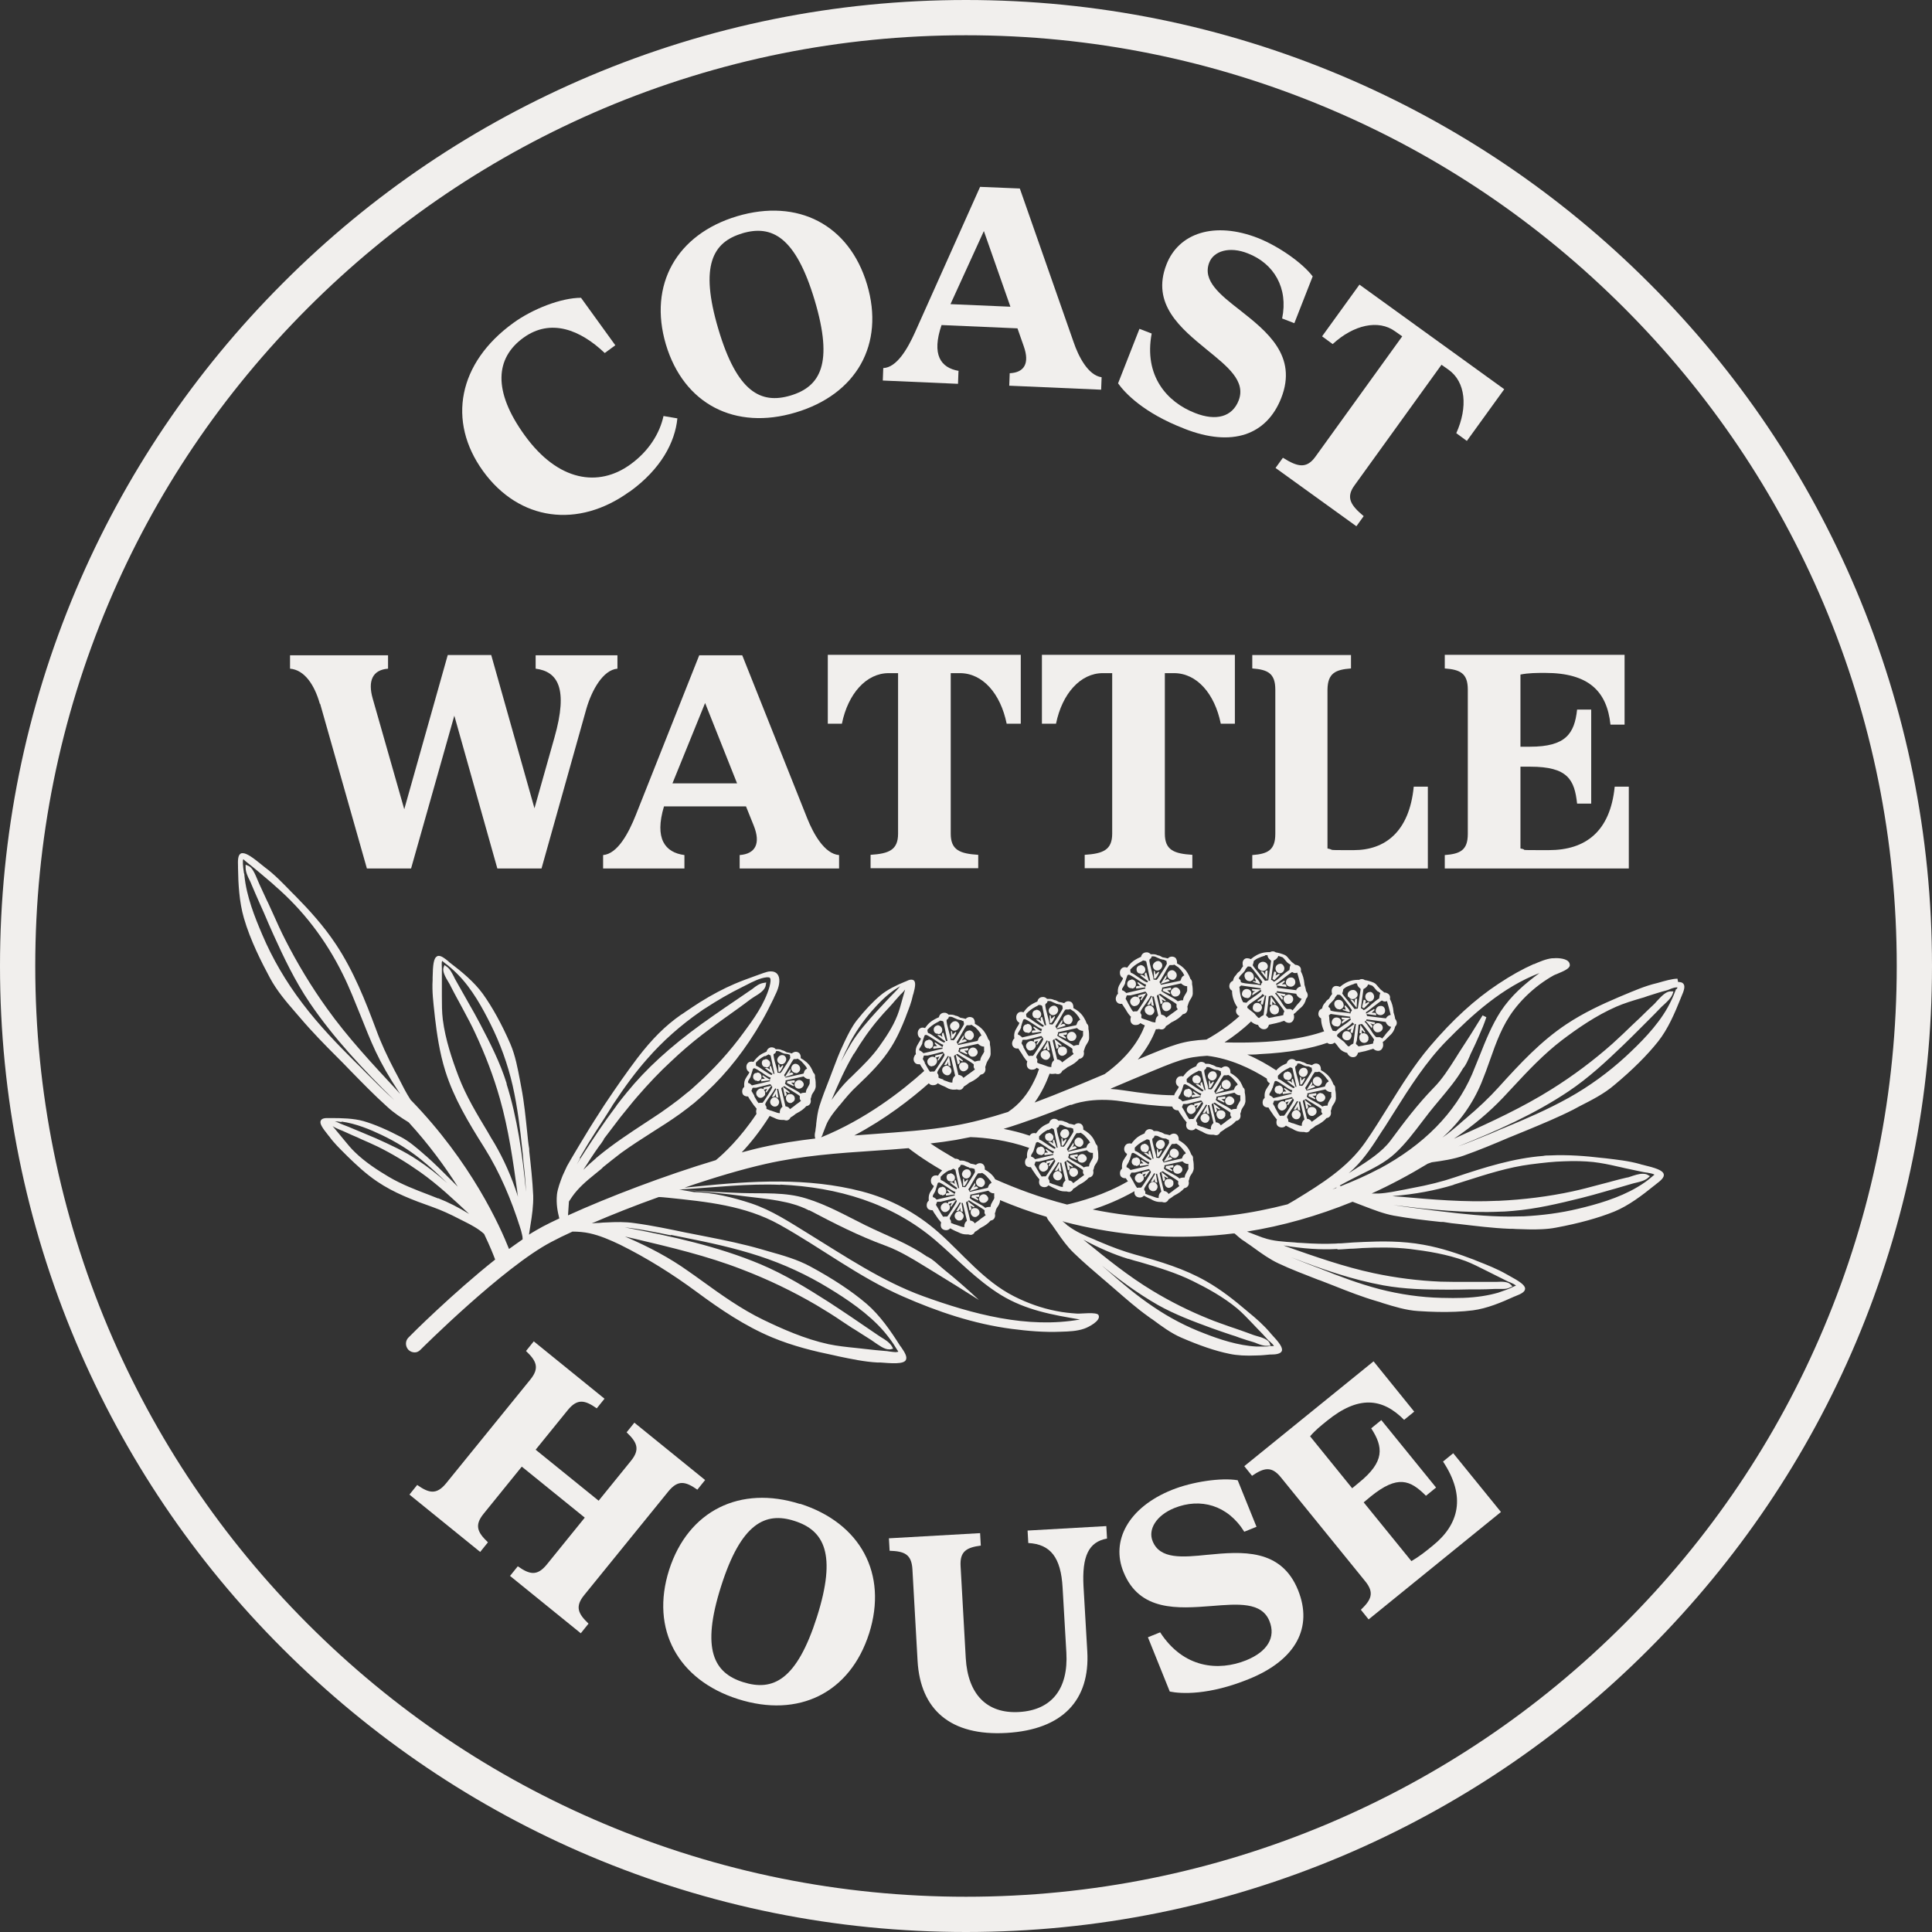 <?xml version="1.0" encoding="UTF-8"?>
<svg id="Layer_2" xmlns="http://www.w3.org/2000/svg" version="1.1" viewBox="0 0 822 822">
  <rect x="0" y="0" width="822" height="822" fill="#333333" stroke="none"/>
  <!-- Generator: Adobe Illustrator 29.6.1, SVG Export Plug-In . SVG Version: 2.1.1 Build 9)  -->
  <defs>
    <style>
      .st0 {
        fill: #f1efed;
      }
    </style>
  </defs>
  <path class="st0" d="M789.7,251c-20.7-48.9-50.3-92.9-88.1-130.6-37.7-37.7-81.7-67.4-130.6-88.1C520.3,10.9,466.5,0,411,0s-109.3,10.9-160,32.3c-48.9,20.7-92.9,50.3-130.6,88.1-37.7,37.7-67.4,81.7-88.1,130.6C10.9,301.7,0,355.5,0,411s10.9,109.3,32.3,160c20.7,48.9,50.3,92.9,88.1,130.6s81.7,67.4,130.6,88.1c50.7,21.4,104.5,32.3,160,32.3s109.3-10.9,160-32.3c48.9-20.7,92.9-50.3,130.6-88.1s67.4-81.7,88.1-130.6c21.4-50.7,32.3-104.5,32.3-160s-10.9-109.3-32.3-160ZM775.9,565.1c-19.9,47.2-48.5,89.5-84.9,125.9s-78.7,64.9-125.9,84.9c-48.8,20.6-100.7,31.1-154.1,31.1s-105.3-10.5-154.1-31.1c-47.2-19.9-89.5-48.5-125.9-84.9-36.4-36.4-64.9-78.7-84.9-125.9-20.6-48.8-31.1-100.7-31.1-154.1s10.5-105.3,31.1-154.1c19.9-47.2,48.5-89.5,84.9-125.9s78.7-64.9,125.9-84.9c48.8-20.6,100.7-31.1,154.1-31.1s105.3,10.5,154.1,31.1c47.2,19.9,89.5,48.5,125.9,84.9,36.4,36.4,64.9,78.7,84.9,125.9,20.6,48.8,31.1,100.7,31.1,154.1s-10.5,105.3-31.1,154.1Z"/>
  <path class="st0" d="M344.3,514.9c10.6,5.6,21,10.9,32.2,15,7.2,2.6,13.8,7,20.4,11,6.6,4,13.1,8.1,19.6,12.2-2.4-2.3-4.9-4.5-7.4-6.7-2.4-2.1-4.9-4.2-7.4-6.2-2.2-1.8-4.9-4.6-7.5-5.7-8.2-5.7-17.1-8.8-26-13.2-8.3-4.1-16.3-8.7-25.2-11.4-8.9-2.8-18.2-2-27.4-2.3-8.3-.3-16.6-.7-24.9-1.3,8.8.7,17.6,1.5,26.4,2.7,8.7,1.1,19.2,1.8,27.1,6Z"/>
  <path class="st0" d="M325.5,465.6c.2-.7,0-1.4-.5-1.9l1.4-.5-.7,1.4.4.2,2.1-2.9-3.3.8v.8c-.3-.3-.7-.4-1.1-.4-.8,0-1.5.6-1.9,1.3-.3.7-.2,1.4.3,2,.5.6,1,.7,1.4.7.8,0,1.7-.7,2-1.5Z"/>
  <path class="st0" d="M329.4,466.9c-.4,0-.8.2-1.1.5-.6.6-.8,1.4-.5,2.1.3.8,1.2,1.4,2,1.3.4,0,.9-.2,1.2-.6.5-.6.7-1.4.3-2.1-.4-.8-1.1-1.3-1.9-1.3Z"/>
  <path class="st0" d="M338.7,456.6c.4,0,.8-.2,1.2-.6.6-.6.7-1.3.4-2.1-.4-.8-1.1-1.3-1.9-1.3-.5,0-1,.3-1.3.7-.5.6-.6,1.3-.3,2,.4.8,1.2,1.3,2,1.2Z"/>
  <path class="st0" d="M336.1,465.5c-.2,0-.5,0-.7.1-.8.3-1.1,1-1,2,.2.9.9,1.7,1.8,1.7.3,0,.6,0,.9-.3,1-.5,1.2-1.4,1-2.1-.2-.8-1-1.5-2.1-1.4Z"/>
  <path class="st0" d="M321.4,459.8c.3,0,.5,0,.8,0v.2c.6,0,1-.2,1.4-.6.3-.3.4-.8.4-1.3,0-.9-.7-1.8-1.9-1.8v.2c-.2,0-.5,0-.8.1-1.1.4-1.3,2.7.1,3Z"/>
  <path class="st0" d="M332.6,452.8c.8,0,1.5-.6,1.8-1.5.3-.8,0-1.5-.5-2-.3-.3-.7-.4-1.2-.4-.8,0-1.6.6-1.9,1.5-.3.7,0,1.4.5,1.9.4.4.8.5,1.3.5Z"/>
  <path class="st0" d="M325.5,454c.1,0,.3,0,.4,0v.2c1.3,0,1.8-.9,1.8-1.7,0-.5-.2-1-.6-1.3-.4-.4-.9-.6-1.5-.6v.2c-.2,0-.4,0-.7.1-1.2.4-1,2.9.6,3.1Z"/>
  <path class="st0" d="M340,459.5c-.7,0-1.5.5-1.8,1.2-.3.6-.2,1.3.2,1.8.4.5,1,.7,1.6.7.7,0,1.4-.5,1.8-1.1.3-.6.2-1.2-.2-1.7-.4-.6-1-.9-1.6-.9Z"/>
  <path class="st0" d="M337.4,460.7c.2,0,.5,0,.7-.3.1-.2.1-.4,0-.6v-.2s-3.1.4-3.1.4l-.2.8,2.8,1.3.2-.4-1.2-1.1c0,0,.1,0,.2,0,.2,0,.4,0,.6,0Z"/>
  <path class="st0" d="M337.5,457v-.2c-.3-.4-.6-.5-.8-.5-.2,0-.5.1-.7.3-.1,0-.3.1-.4.2,0,0,.1-.1.2-.2.3-.4.7-.8.5-1.4v-.5c-.1,0-2.4,3.6-2.4,3.6l3.6-1.2Z"/>
  <path class="st0" d="M331.8,454.3l-.3-1.4h-.4c0,0,.1,3,.1,3h0c0,.1.2.2.3.2.4,0,.9-.8,1.6-2.2,0-.2.1-.3.2-.4l-.3-.3-1.2,1.1Z"/>
  <path class="st0" d="M403.4,511.3v.8c-.3-.3-.7-.4-1.1-.4-.8,0-1.5.6-1.9,1.3-.3.7-.2,1.4.3,2,.5.6,1,.7,1.4.7.8,0,1.7-.7,2-1.5.2-.7,0-1.4-.5-1.9l1.4-.5-.7,1.4.4.2,2.1-2.9-3.3.8Z"/>
  <path class="st0" d="M407.9,515.4c-.4,0-.8.2-1.1.5-.6.6-.8,1.4-.5,2.1.3.8,1.2,1.4,2,1.3.4,0,.9-.2,1.2-.6.5-.6.7-1.4.3-2.1-.4-.8-1.1-1.3-1.9-1.3Z"/>
  <path class="st0" d="M417.3,505.1c.4,0,.8-.2,1.2-.6.6-.6.7-1.3.4-2.1-.4-.8-1.1-1.3-1.9-1.3-.5,0-1,.3-1.3.7-.5.6-.6,1.3-.3,2,.4.8,1.2,1.3,2,1.2Z"/>
  <path class="st0" d="M414.7,514c-.2,0-.5,0-.7.1-.8.3-1.1,1-1,2,.2.9.9,1.7,1.8,1.7.3,0,.6,0,.9-.3,1-.5,1.2-1.4,1-2.1-.2-.8-1-1.5-2.1-1.4Z"/>
  <path class="st0" d="M400,508.4c.3,0,.5,0,.8,0v.2c.6,0,1-.2,1.4-.6.3-.3.4-.8.4-1.3,0-.9-.7-1.8-1.9-1.8v.2c-.2,0-.5,0-.8.1-1.1.4-1.3,2.7.1,3Z"/>
  <path class="st0" d="M409.9,500.9c.4.4.8.5,1.3.5.8,0,1.5-.6,1.8-1.5.3-.8,0-1.5-.5-2-.3-.3-.7-.4-1.2-.4-.8,0-1.6.6-1.9,1.5-.3.7,0,1.4.5,1.9Z"/>
  <path class="st0" d="M404.1,502.6c.1,0,.3,0,.4,0v.2c1.3,0,1.8-.9,1.8-1.7,0-.5-.2-1-.6-1.3-.4-.4-.9-.6-1.5-.6v.2c-.2,0-.4,0-.7.1-1.2.4-1,2.9.6,3.1Z"/>
  <path class="st0" d="M418.5,508.1c-.7,0-1.5.5-1.8,1.2-.3.6-.2,1.3.2,1.8.4.5,1,.7,1.6.7.7,0,1.4-.5,1.8-1.1.3-.6.2-1.2-.2-1.7-.4-.6-1-.9-1.6-.9Z"/>
  <path class="st0" d="M415.9,509.3c.2,0,.5,0,.7-.3.1-.2.1-.4,0-.6v-.2s-3.1.4-3.1.4l-.2.8,2.8,1.3.2-.4-1.2-1.1c0,0,.1,0,.2,0,.2,0,.4,0,.6,0Z"/>
  <path class="st0" d="M416.1,505.5v-.2c-.3-.4-.6-.5-.8-.5-.2,0-.5.1-.7.3-.1,0-.3.1-.4.2,0,0,.1-.1.2-.2.3-.4.7-.8.5-1.4v-.5c-.1,0-2.4,3.6-2.4,3.6l3.6-1.2Z"/>
  <path class="st0" d="M410.4,502.9l-.3-1.4h-.4c0,0,.1,3,.1,3h0c0,.1.2.2.3.2.4,0,.9-.8,1.6-2.2,0-.2.1-.3.2-.4l-.3-.3-1.2,1.1Z"/>
  <path class="st0" d="M396.6,453.6c.9,0,1.7-.7,2-1.6.3-.7,0-1.5-.5-2l1.6-.5-.8,1.5.4.2,2.1-3-3.5.9v.9c-.3-.3-.7-.4-1.2-.4-.8,0-1.6.6-2,1.3-.3.7-.2,1.4.3,2.1.5.6,1.1.7,1.5.7Z"/>
  <path class="st0" d="M402.7,453.4c-.4,0-.8.2-1.2.5-.7.6-.8,1.4-.5,2.2.4.8,1.2,1.4,2.1,1.4.5,0,.9-.2,1.2-.6.6-.6.7-1.4.3-2.2-.4-.8-1.2-1.4-2-1.3Z"/>
  <path class="st0" d="M412.2,438.5c-.5,0-1,.3-1.4.7-.5.6-.6,1.3-.3,2,.4.8,1.2,1.3,2.1,1.3.5,0,.9-.2,1.2-.6.6-.6.7-1.4.4-2.2-.4-.8-1.2-1.4-2-1.3Z"/>
  <path class="st0" d="M412,453.5c-.2-.8-1-1.6-2.2-1.5-.2,0-.5,0-.7.1-.8.3-1.2,1.1-1,2,.2.9.9,1.8,1.9,1.7.3,0,.6-.1.9-.3,1.1-.6,1.2-1.5,1-2.1Z"/>
  <path class="st0" d="M394.4,446c.3,0,.6,0,.8,0v.2c1.3,0,1.9-1.1,1.8-2,0-.5-.2-1-.5-1.3-.4-.4-.9-.6-1.5-.6v.2c-.2,0-.5,0-.8.2-1.2.4-1.3,2.8.1,3.2Z"/>
  <path class="st0" d="M406.3,434.5c-.8,0-1.7.7-2,1.5-.3.7,0,1.5.5,2,.4.4.9.6,1.4.5.8,0,1.6-.7,1.9-1.5.3-.8,0-1.6-.6-2.1-.4-.3-.8-.5-1.2-.4Z"/>
  <path class="st0" d="M398.1,436.6c-1.3.5-1.1,3.1.6,3.2.1,0,.3,0,.4,0v.2c.6,0,1.1-.2,1.4-.6.3-.3.4-.8.4-1.2,0-1-.9-2.1-2.2-2v.2c-.2,0-.5,0-.7.1Z"/>
  <path class="st0" d="M413.9,445.7c-.8,0-1.5.6-1.8,1.3-.3.6-.2,1.3.3,1.9.4.5,1,.8,1.6.7.8,0,1.5-.5,1.8-1.2.3-.6.2-1.2-.2-1.8-.4-.6-1.1-1-1.7-.9Z"/>
  <path class="st0" d="M411.2,447c.2,0,.5,0,.7-.3.1-.2.1-.4,0-.6v-.2s-3.3.5-3.3.5l-.2.9,3,1.3.2-.4-1.3-1.2c0,0,.1,0,.2,0,.2,0,.4,0,.6,0Z"/>
  <path class="st0" d="M410.5,442.2c-.3,0-.5.1-.8.3-.2,0-.3.2-.5.2,0,0,.2-.2.2-.3.4-.4.8-.8.6-1.5v-.5c-.1,0-2.5,3.8-2.5,3.8l3.8-1.2v-.2c-.3-.5-.6-.5-.8-.5Z"/>
  <path class="st0" d="M405.3,440.2l-.3-1.5h-.4c0,0,.1,3.1.1,3.1h0c0,.1.2.2.3.2.5,0,1-.9,1.7-2.3,0-.2.2-.3.2-.4l-.3-.3-1.3,1.2Z"/>
  <path class="st0" d="M545.4,472.5c.8,0,1.7-.7,2-1.5.2-.7,0-1.4-.5-1.9l1.4-.5-.7,1.4.4.2,2.1-2.9-3.3.8v.8c-.3-.3-.7-.4-1.1-.4-.8,0-1.5.6-1.9,1.3-.3.7-.2,1.4.3,2,.5.6,1,.7,1.4.7Z"/>
  <path class="st0" d="M551.3,472.3c-.4,0-.8.2-1.1.5-.6.6-.8,1.4-.5,2.1.3.8,1.2,1.4,2,1.3.4,0,.9-.2,1.2-.6.5-.6.7-1.4.3-2.1-.4-.8-1.1-1.3-1.9-1.3Z"/>
  <path class="st0" d="M560.3,458.1c-.5,0-1,.3-1.3.7-.5.6-.6,1.3-.3,2,.4.8,1.2,1.3,2,1.3.4,0,.9-.2,1.2-.6.6-.6.7-1.3.4-2.1-.4-.8-1.2-1.3-1.9-1.3Z"/>
  <path class="st0" d="M560.1,472.4c-.2-.8-1-1.5-2.1-1.4-.2,0-.5,0-.7.1-.8.3-1.2,1-1,2,.2.9.9,1.7,1.9,1.7.3,0,.6,0,.9-.3,1-.5,1.2-1.4,1-2.1Z"/>
  <path class="st0" d="M543.3,465.3c.3,0,.5,0,.8,0v.2c.6,0,1-.2,1.4-.6.3-.3.4-.8.4-1.3,0-.9-.7-1.8-1.9-1.8v.2c-.2,0-.5,0-.8.1-1.1.4-1.3,2.7.1,3Z"/>
  <path class="st0" d="M554.6,454.3c-.8,0-1.6.6-1.9,1.5-.3.7,0,1.4.5,1.9.4.4.8.5,1.3.5.8,0,1.5-.6,1.8-1.5.3-.8,0-1.5-.5-2-.3-.3-.7-.4-1.2-.4Z"/>
  <path class="st0" d="M546.8,456.3c-1.2.4-1,2.9.6,3.1.1,0,.3,0,.4,0v.2c.6,0,1.1-.2,1.4-.6.3-.3.4-.7.4-1.2,0-1-.8-2-2.1-1.9v.2c-.2,0-.4,0-.7.1Z"/>
  <path class="st0" d="M561.9,465c-.7,0-1.5.5-1.8,1.3-.3.6-.2,1.3.2,1.8.4.5,1,.7,1.6.7.7,0,1.5-.5,1.8-1.1.3-.6.2-1.2-.2-1.7-.4-.6-1-.9-1.6-.9Z"/>
  <path class="st0" d="M559.3,466.2c.2,0,.5,0,.7-.3.1-.2.1-.4,0-.6v-.2s-3.1.4-3.1.4l-.2.9,2.8,1.3.2-.4-1.3-1.1c0,0,.1,0,.2,0,.2,0,.4,0,.6,0Z"/>
  <path class="st0" d="M558.7,461.7c-.2,0-.5.1-.7.3-.1,0-.3.1-.4.2,0,0,.1-.1.2-.2.3-.4.7-.8.5-1.4v-.5c-.1,0-2.4,3.6-2.4,3.6l3.6-1.2v-.2c-.3-.4-.6-.5-.8-.5Z"/>
  <path class="st0" d="M553.8,459.7l-.3-1.4h-.4c0,0,.1,3,.1,3h0c0,.1.2.2.3.2.4,0,.9-.8,1.6-2.2,0-.2.1-.3.2-.4l-.3-.3-1.2,1.1Z"/>
  <path class="st0" d="M506.7,474c.8,0,1.7-.7,2-1.5.2-.7,0-1.4-.5-1.9l1.4-.5-.7,1.4.4.2,2.1-2.9-3.3.8v.8c-.3-.3-.7-.4-1.1-.4-.8,0-1.5.6-1.9,1.3-.3.7-.2,1.4.3,2,.5.6,1,.7,1.4.7Z"/>
  <path class="st0" d="M512.5,473.8c-.4,0-.8.2-1.1.5-.6.6-.8,1.4-.5,2.1.3.8,1.2,1.4,2,1.3.4,0,.9-.2,1.2-.6.5-.6.7-1.4.3-2.1-.4-.8-1.1-1.3-1.9-1.3Z"/>
  <path class="st0" d="M521.5,459.5c-.5,0-1,.3-1.3.7-.5.6-.6,1.3-.3,2,.4.8,1.2,1.3,2,1.2.4,0,.9-.2,1.2-.6.6-.6.7-1.3.4-2.1-.4-.8-1.2-1.3-1.9-1.3Z"/>
  <path class="st0" d="M521.4,473.8c-.2-.8-1-1.5-2.1-1.4-.2,0-.5,0-.7.1-.8.3-1.2,1-1,2,.2.9.9,1.7,1.8,1.7.3,0,.6,0,.9-.3,1-.5,1.2-1.4,1-2.1Z"/>
  <path class="st0" d="M504.6,466.7c.3,0,.5,0,.8,0v.2c.6,0,1-.2,1.4-.6.3-.3.4-.8.4-1.3,0-.9-.7-1.8-1.9-1.8v.2c-.2,0-.5,0-.8.1-1.1.4-1.3,2.7.1,3Z"/>
  <path class="st0" d="M515.9,455.8c-.8,0-1.6.6-1.9,1.5-.3.7,0,1.4.5,1.9.4.4.8.5,1.3.5.8,0,1.5-.6,1.8-1.5.3-.8,0-1.5-.5-2-.3-.3-.7-.4-1.2-.4Z"/>
  <path class="st0" d="M508.1,457.8c-1.2.4-1,2.9.6,3.1.1,0,.3,0,.4,0v.2c1.3,0,1.8-.9,1.8-1.8,0-.5-.2-1-.6-1.3-.4-.4-.9-.6-1.5-.6v.2c-.2,0-.4,0-.7.1Z"/>
  <path class="st0" d="M523.2,466.4c-.7,0-1.5.5-1.8,1.3-.3.6-.2,1.3.2,1.8.4.5,1,.7,1.6.7.7,0,1.5-.5,1.8-1.1.3-.6.2-1.2-.2-1.7-.4-.6-1-.9-1.6-.9Z"/>
  <path class="st0" d="M520.6,467.6c.2,0,.5,0,.7-.3.1-.2.1-.4,0-.6v-.2s-3.1.4-3.1.4l-.2.9,2.8,1.3.2-.4-1.3-1.1c0,0,.1,0,.2,0,.2,0,.4,0,.6,0Z"/>
  <path class="st0" d="M519.9,463.1c-.2,0-.5.1-.7.3-.1,0-.3.1-.4.2,0,0,.1-.1.2-.2.3-.4.7-.8.5-1.4v-.5c-.1,0-2.4,3.6-2.4,3.6l3.6-1.2v-.2c-.3-.4-.6-.5-.8-.5Z"/>
  <path class="st0" d="M515,461.2l-.3-1.4h-.4c0,0,.1,3,.1,3h0c0,.1.2.2.3.2.4,0,.9-.8,1.6-2.2,0-.2.1-.3.2-.4l-.3-.3-1.2,1.1Z"/>
  <path class="st0" d="M484.6,503.2c.8,0,1.7-.7,2-1.5.2-.7,0-1.4-.5-1.9l1.4-.5-.7,1.4.4.2,2.1-2.9-3.3.8v.8c-.3-.3-.7-.4-1.1-.4-.8,0-1.5.6-1.9,1.3-.3.7-.2,1.4.3,2,.5.6,1,.7,1.4.7Z"/>
  <path class="st0" d="M490.4,502.9c-.4,0-.8.2-1.1.5-.6.6-.8,1.4-.5,2.1.3.8,1.2,1.4,2,1.3.4,0,.9-.2,1.2-.6.5-.6.7-1.4.3-2.1-.4-.8-1.1-1.3-1.9-1.3Z"/>
  <path class="st0" d="M499.4,488.7c-.5,0-1,.3-1.3.7-.5.6-.6,1.3-.3,2,.4.8,1.2,1.3,2,1.3.4,0,.9-.2,1.2-.6.6-.6.7-1.3.4-2.1-.4-.8-1.2-1.3-1.9-1.3Z"/>
  <path class="st0" d="M499.3,503c-.2-.8-1-1.5-2.1-1.4-.2,0-.5,0-.7.1-.8.3-1.2,1-1,2,.2.9.9,1.7,1.8,1.7.3,0,.6-.1.9-.3,1-.5,1.2-1.4,1-2.1Z"/>
  <path class="st0" d="M482.5,495.9c.3,0,.5,0,.8,0v.2c.6,0,1-.2,1.4-.6.3-.3.4-.8.4-1.3,0-.9-.7-1.8-1.9-1.8v.2c-.2,0-.5,0-.8.1-1.1.4-1.3,2.7.1,3Z"/>
  <path class="st0" d="M493.8,485c-.8,0-1.6.6-1.9,1.5-.3.7,0,1.4.5,1.9.4.4.8.5,1.3.5.8,0,1.5-.6,1.8-1.5.3-.8,0-1.5-.5-2-.3-.3-.7-.4-1.2-.4Z"/>
  <path class="st0" d="M486,487c-1.2.4-1,2.9.6,3.1.1,0,.3,0,.4,0v.2c1.3,0,1.8-.9,1.8-1.8,0-.5-.2-1-.6-1.3-.4-.4-.9-.6-1.5-.6v.2c-.2,0-.4,0-.7.1Z"/>
  <path class="st0" d="M501.1,495.6c-.7,0-1.5.5-1.8,1.3-.3.6-.2,1.3.2,1.8.4.5,1,.7,1.6.7.7,0,1.5-.5,1.8-1.1.3-.6.2-1.2-.2-1.7-.4-.6-1-.9-1.6-.9Z"/>
  <path class="st0" d="M498.5,496.8c.2,0,.5,0,.7-.3.1-.2.1-.4,0-.6v-.2s-3.1.4-3.1.4l-.2.9,2.8,1.3.2-.4-1.3-1.1c0,0,.1,0,.2,0,.2,0,.4,0,.6,0Z"/>
  <path class="st0" d="M497.9,492.3c-.2,0-.5.1-.7.3-.1,0-.3.1-.4.2,0,0,.1-.1.2-.2.3-.4.7-.8.5-1.4v-.5c-.1,0-2.4,3.6-2.4,3.6l3.6-1.2v-.2c-.3-.4-.6-.5-.8-.5Z"/>
  <path class="st0" d="M492.9,490.4l-.3-1.4h-.4c0,0,.1,3,.1,3h0c0,.1.2.2.3.2.4,0,.9-.8,1.6-2.2,0-.2.1-.3.2-.4l-.3-.3-1.2,1.1Z"/>
  <path class="st0" d="M438.6,446.9c.9,0,1.7-.7,2-1.6.3-.7,0-1.5-.5-2l1.6-.5-.8,1.5.4.2,2.1-3-3.5.9v.9c-.3-.3-.7-.4-1.2-.4-.8,0-1.6.6-2,1.3-.3.7-.2,1.4.3,2.1.5.6,1.1.7,1.5.7Z"/>
  <path class="st0" d="M445.1,450.9c.5,0,.9-.2,1.2-.6.6-.6.7-1.4.3-2.2-.4-.8-1.2-1.4-2-1.3-.4,0-.8.2-1.2.5-.7.6-.8,1.4-.5,2.2.4.8,1.2,1.4,2.1,1.4Z"/>
  <path class="st0" d="M454.2,431.8c-.5,0-1,.3-1.4.7-.5.6-.6,1.3-.3,2,.4.8,1.2,1.3,2.1,1.3.5,0,.9-.2,1.2-.6.6-.6.7-1.4.4-2.2-.4-.8-1.2-1.4-2-1.3Z"/>
  <path class="st0" d="M454,446.8c-.2-.8-1-1.6-2.2-1.5-.2,0-.5,0-.7.1-.8.3-1.2,1.1-1,2.1.2.9.9,1.8,1.9,1.7.3,0,.6-.1.9-.3,1.1-.6,1.2-1.5,1-2.1Z"/>
  <path class="st0" d="M436.4,439.3c.3,0,.6,0,.8,0v.2c1.3,0,1.9-1.1,1.8-2,0-.5-.2-1-.5-1.3-.4-.4-.9-.6-1.5-.6v.2c-.2,0-.5,0-.8.2-1.2.4-1.3,2.8.1,3.2Z"/>
  <path class="st0" d="M448.3,427.9c-.8,0-1.7.7-2,1.5-.3.7,0,1.5.5,2,.4.4.9.6,1.4.5.8,0,1.6-.7,1.9-1.5.3-.8,0-1.6-.6-2.1-.4-.3-.8-.5-1.2-.4Z"/>
  <path class="st0" d="M440.1,430c-1.3.5-1.1,3.1.6,3.2.1,0,.3,0,.4,0v.2c1.3,0,1.9-1,1.9-1.8,0-.5-.2-1-.6-1.4-.4-.4-1-.6-1.6-.6v.2c-.2,0-.5,0-.7.1Z"/>
  <path class="st0" d="M455.9,439c-.8,0-1.5.6-1.8,1.3-.3.6-.2,1.3.3,1.9.4.5,1,.8,1.6.7.8,0,1.5-.5,1.8-1.2.3-.6.2-1.2-.2-1.8-.4-.6-1.1-1-1.7-.9Z"/>
  <path class="st0" d="M453.2,440.3c.2,0,.5,0,.7-.3.1-.2.1-.4,0-.6v-.2s-3.3.5-3.3.5l-.2.9,3,1.3.2-.4-1.3-1.2c0,0,.1,0,.2,0,.2,0,.4,0,.6,0Z"/>
  <path class="st0" d="M452.5,435.6c-.3,0-.5.1-.8.3-.2,0-.3.2-.5.2,0,0,.2-.2.2-.3.4-.4.7-.8.6-1.5v-.5c-.1,0-2.5,3.8-2.5,3.8l3.8-1.2v-.2c-.2-.4-.5-.6-.8-.5Z"/>
  <path class="st0" d="M447.3,433.5l-.3-1.5h-.4c0,0,.1,3.1.1,3.1h0c0,.1.2.2.3.2.5,0,1-.9,1.7-2.3,0-.2.2-.3.2-.4l-.3-.3-1.3,1.2Z"/>
  <path class="st0" d="M482.9,428c.9,0,1.7-.7,2-1.6.3-.7,0-1.5-.5-2l1.6-.5-.8,1.5.4.2,2.1-3-3.5.9v.9c-.3-.3-.7-.4-1.2-.4-.8,0-1.6.6-2,1.3-.3.7-.2,1.4.3,2.1.5.6,1.1.7,1.5.7Z"/>
  <path class="st0" d="M489.4,431.9c.5,0,.9-.2,1.2-.6.6-.6.7-1.4.3-2.2-.4-.8-1.2-1.4-2-1.3-.4,0-.8.2-1.2.5-.7.6-.8,1.4-.5,2.2.4.8,1.2,1.4,2.1,1.4Z"/>
  <path class="st0" d="M498.5,412.8c-.5,0-1,.3-1.4.7-.5.6-.6,1.3-.3,2.1.4.8,1.2,1.3,2.1,1.3.5,0,.9-.2,1.2-.6.6-.6.7-1.4.4-2.2-.4-.8-1.2-1.4-2-1.3Z"/>
  <path class="st0" d="M498.3,427.8c-.2-.8-1-1.6-2.2-1.5-.2,0-.5,0-.7.1-.8.3-1.2,1.1-1,2.1.2.9.9,1.8,1.9,1.7.3,0,.6-.1.9-.3,1.1-.6,1.2-1.5,1-2.1Z"/>
  <path class="st0" d="M480.7,420.4c.3,0,.6,0,.8,0v.2c1.3,0,1.9-1.1,1.8-2,0-.5-.2-1-.5-1.3-.4-.4-.9-.6-1.5-.6v.2c-.2,0-.5,0-.8.2-1.2.4-1.3,2.8.1,3.2Z"/>
  <path class="st0" d="M492.6,408.9c-.8,0-1.7.7-2,1.5-.3.7,0,1.5.5,2,.4.4.9.6,1.4.5.8,0,1.6-.7,1.9-1.5.3-.8,0-1.6-.6-2.1-.4-.3-.8-.5-1.2-.4Z"/>
  <path class="st0" d="M484.4,411c-1.3.5-1.1,3.1.6,3.2.1,0,.3,0,.4,0v.2c1.3,0,1.9-1,1.9-1.8,0-.5-.2-1-.6-1.4-.4-.4-1-.6-1.6-.6v.2c-.2,0-.5,0-.7.1Z"/>
  <path class="st0" d="M500.2,420.1c-.8,0-1.5.6-1.9,1.3-.3.6-.2,1.3.3,1.9.4.5,1,.8,1.6.7.8,0,1.5-.5,1.8-1.2.3-.6.2-1.2-.2-1.8-.4-.6-1.1-1-1.7-.9Z"/>
  <path class="st0" d="M497.5,421.3c.2,0,.5,0,.7-.3.1-.2.1-.4,0-.6v-.2s-3.3.5-3.3.5l-.2.9,3,1.3.2-.4-1.3-1.2c0,0,.1,0,.2,0,.2,0,.4,0,.6,0Z"/>
  <path class="st0" d="M496.8,416.6c-.3,0-.5.1-.8.3-.2,0-.3.2-.5.2,0,0,.2-.2.2-.3.4-.4.7-.8.6-1.5v-.5c-.1,0-2.5,3.8-2.5,3.8l3.8-1.2v-.2c-.3-.5-.6-.5-.8-.5Z"/>
  <path class="st0" d="M491.6,414.6l-.3-1.5h-.4c0,0,.1,3.1.1,3.1h0c0,.1.2.2.3.2.5,0,1-.9,1.7-2.3,0-.2.2-.3.2-.4l-.3-.3-1.3,1.2Z"/>
  <path class="st0" d="M544.2,429.4c-.2-1-1-1.9-2.1-1.9-.3,0-.6,0-.8.2v-1.6c0,0,1.2,1.2,1.2,1.2l.3-.3-2.1-3.1-.4,3.5.8.3c-.9.5-1,1.5-.8,2.3.3,1,1.1,1.6,2,1.6.2,0,.4,0,.6-.1.9-.3,1.4-1.1,1.2-2.1Z"/>
  <path class="st0" d="M548.1,423.2c-.7,0-1.5.4-1.8,1-.3.5-.3,1.1,0,1.7.4.8,1,1.3,1.9,1.2.7,0,1.5-.5,1.8-1.1.3-.5.3-1.2,0-1.8-.3-.7-1.1-1.1-1.9-1.1Z"/>
  <path class="st0" d="M535.6,412.1c.4.7,1,1,1.7,1,.8,0,1.5-.5,1.9-1.1.3-.5.3-1.2,0-1.7-.4-.7-1-1.1-1.9-1.1-.8,0-1.5.5-1.9,1.1-.3.6-.3,1.2,0,1.9Z"/>
  <path class="st0" d="M549.1,415.9c-1,0-2,.8-2,2.2,0,.4.2.8.5,1.1.4.4,1,.6,1.6.6.6,0,1.1-.3,1.5-.7.3-.4.5-.9.4-1.5-.2-1.3-1.1-1.8-1.9-1.7Z"/>
  <path class="st0" d="M536.4,430c.8-1.1.5-1.9.3-2.3-.4-.6-1.1-1-1.9-1-.8,0-1.8.6-1.8,2.2,0,.4.2.8.5,1.1.4.4,1.1.7,1.7.6.5,0,1-.3,1.3-.7Z"/>
  <path class="st0" d="M531.6,417.5c.3,0,.5,0,.8-.2.9-.4,1.3-1.3,1-2.2-.2-.9-1-1.8-2.1-1.7-.3,0-.6,0-.9.2-.8.4-1.1,1.3-.8,2.2.2.8,1,1.7,2,1.6Z"/>
  <path class="st0" d="M530.6,424.7c.7,0,1.3-.4,1.5-1,.4-.8.4-1.6,0-2.1-.3-.5-1-.8-1.7-.8-1,0-2,.8-2,2.2,0,.4.2.7.5,1,.4.4,1.1.6,1.7.6Z"/>
  <path class="st0" d="M544.7,410.1c-.1,0-.3,0-.4,0-1.3.3-1.7,1.4-1.6,2.2.1.9.9,1.8,1.9,1.8.2,0,.3,0,.5-.1,1.1-.4,1.5-1.5,1.3-2.4-.2-.8-.8-1.6-1.8-1.6Z"/>
  <path class="st0" d="M542.7,415.2c0,0,0-.1,0-.2.2-.5.4-.9.2-1.3-.1-.2-.3-.3-.6-.3h-.2s-.7,3.1-.7,3.1l.8.5,2.3-2.3-.3-.4-1.6.8Z"/>
  <path class="st0" d="M539.1,412.9c-.3,0-.5,0-.6.2-.2.3-.2.7-.2,1.1,0,.2,0,.4,0,.5,0,0-.1-.2-.2-.3-.2-.5-.5-1-1.2-1.1h-.5c0,0,2.7,3.5,2.7,3.5l.2-3.7v-.2s-.3,0-.3,0Z"/>
  <path class="st0" d="M533.1,417.3v.4c-.1,0,2.8,1,2.8,1h0c.1,0,.2-.2.2-.3,0-.4-.5-1.2-1.6-2.3-.1-.1-.2-.3-.3-.3l-.4.2.6,1.6-1.5-.3Z"/>
  <path class="st0" d="M582.3,441.5c-.2-1-1-1.9-2.1-1.9-.3,0-.6,0-.8.2v-1.6c0,0,1.2,1.2,1.2,1.2l.3-.3-2.1-3.1-.4,3.5.8.3c-.9.5-1,1.5-.8,2.3.3,1,1.1,1.6,2,1.6.2,0,.4,0,.6-.1.9-.3,1.4-1.1,1.2-2.1Z"/>
  <path class="st0" d="M586.2,435.3c-.7,0-1.5.4-1.8,1-.3.5-.3,1.1,0,1.7.4.8,1,1.3,1.9,1.2.7,0,1.5-.5,1.8-1.1.3-.5.3-1.2,0-1.7-.3-.7-1.1-1.1-1.9-1.1Z"/>
  <path class="st0" d="M573.8,424.1c.4.7,1,1,1.7,1,.8,0,1.5-.5,1.9-1.1.3-.5.3-1.2,0-1.7-.4-.7-1-1.2-1.9-1.1-.8,0-1.5.5-1.9,1.1-.3.6-.3,1.2,0,1.9Z"/>
  <path class="st0" d="M587.3,428c-1,0-2,.8-2,2.2,0,.4.2.8.5,1.1.4.4,1,.6,1.6.6.6,0,1.1-.3,1.5-.7.3-.4.5-.9.4-1.5-.2-1.3-1.1-1.8-1.9-1.7Z"/>
  <path class="st0" d="M574.5,442c.8-1.1.5-1.9.3-2.3-.4-.6-1.1-1-1.9-1-.8,0-1.8.6-1.8,2.2,0,.4.2.8.5,1.1.4.4,1.1.7,1.7.6.5,0,1-.3,1.3-.7Z"/>
  <path class="st0" d="M569.8,429.5c.3,0,.5,0,.8-.2.9-.4,1.3-1.3,1-2.2-.2-.9-1-1.8-2.1-1.7-.3,0-.6,0-.9.2-.8.4-1.1,1.3-.8,2.2.2.8,1,1.7,2,1.6Z"/>
  <path class="st0" d="M568.8,436.8c.7,0,1.3-.4,1.5-1,.4-.8.4-1.6,0-2.1-.3-.5-1-.8-1.7-.8-1,0-2,.8-2,2.2,0,.4.2.7.5,1,.4.4,1.1.6,1.7.6Z"/>
  <path class="st0" d="M582.9,422.1c-.1,0-.3,0-.4,0-1.3.3-1.7,1.4-1.6,2.2.1.9.9,1.8,1.9,1.8.2,0,.3,0,.5-.1,1.1-.4,1.5-1.5,1.3-2.4-.2-.8-.8-1.6-1.8-1.6Z"/>
  <path class="st0" d="M580.8,427.2c0,0,0-.1,0-.2.2-.5.4-.9.2-1.3-.1-.2-.3-.3-.6-.3h-.2s-.7,3.1-.7,3.1l.8.5,2.3-2.3-.3-.4-1.6.8Z"/>
  <path class="st0" d="M577.2,424.9c-.3,0-.5,0-.6.2-.2.3-.2.7-.2,1.1,0,.2,0,.4,0,.5,0,0-.1-.2-.2-.3-.2-.5-.5-1-1.2-1.1h-.5c0,0,2.7,3.5,2.7,3.5l.2-3.7v-.2s-.3,0-.3,0Z"/>
  <path class="st0" d="M571.3,429.3v.4c-.1,0,2.8,1,2.8,1h0c.1,0,.2-.2.2-.3,0-.4-.5-1.2-1.6-2.3-.1-.2-.2-.3-.3-.3l-.4.2.6,1.6-1.5-.3Z"/>
  <path class="st0" d="M445.2,494.1v.8c-.3-.3-.7-.4-1.1-.4-.8,0-1.5.6-1.9,1.3-.3.7-.2,1.4.3,2,.5.6,1,.7,1.4.7.8,0,1.7-.7,2-1.5.2-.7,0-1.4-.5-1.9l1.4-.5-.7,1.4.4.2,2.1-2.9-3.3.8Z"/>
  <path class="st0" d="M449.8,498.3c-.4,0-.8.2-1.1.5-.6.6-.8,1.4-.5,2.1.3.8,1.2,1.4,2,1.3.4,0,.9-.2,1.2-.6.5-.6.7-1.4.3-2.1-.4-.8-1.1-1.3-1.9-1.3Z"/>
  <path class="st0" d="M459.2,488c.4,0,.8-.2,1.2-.6.6-.6.7-1.3.4-2.1-.4-.8-1.1-1.3-1.9-1.3-.5,0-1,.3-1.3.7-.5.6-.6,1.3-.3,2,.4.8,1.2,1.3,2,1.2Z"/>
  <path class="st0" d="M456.6,496.9c-.2,0-.5,0-.7.1-.8.3-1.1,1-1,2,.2.9.9,1.7,1.8,1.7.3,0,.6,0,.9-.3,1-.5,1.2-1.4,1-2.1-.2-.8-1-1.5-2.1-1.4Z"/>
  <path class="st0" d="M441.9,491.3c.3,0,.5,0,.8,0v.2c.6,0,1-.2,1.4-.6.3-.3.4-.8.4-1.3,0-.9-.7-1.8-1.9-1.8v.2c-.2,0-.5,0-.8.1-1.1.4-1.3,2.7.1,3Z"/>
  <path class="st0" d="M453,484.3c.8,0,1.5-.6,1.8-1.5.3-.8,0-1.5-.5-2-.3-.3-.7-.4-1.2-.4-.8,0-1.6.6-1.9,1.5-.3.7,0,1.4.5,1.9.4.4.8.5,1.3.5Z"/>
  <path class="st0" d="M446,485.4c.1,0,.3,0,.4,0v.2c1.3,0,1.8-.9,1.8-1.7,0-.5-.2-1-.6-1.3-.4-.4-.9-.6-1.5-.6v.2c-.2,0-.4,0-.7.1-1.2.4-1,2.9.6,3.1Z"/>
  <path class="st0" d="M460.4,491c-.7,0-1.5.5-1.8,1.2-.3.6-.2,1.3.2,1.8.4.5,1,.7,1.6.7.7,0,1.4-.5,1.8-1.1.3-.6.2-1.2-.2-1.7-.4-.6-1-.9-1.6-.9Z"/>
  <path class="st0" d="M457.8,492.2c.2,0,.5,0,.7-.3.1-.2.1-.4,0-.6v-.2s-3.1.4-3.1.4l-.2.8,2.8,1.3.2-.4-1.2-1.1c0,0,.1,0,.2,0,.2,0,.4,0,.6,0Z"/>
  <path class="st0" d="M458,488.4v-.2c-.3-.4-.6-.5-.8-.5-.2,0-.5.1-.7.3-.1,0-.3.1-.4.2,0,0,.1-.1.2-.2.3-.4.7-.8.5-1.4v-.5c-.1,0-2.4,3.6-2.4,3.6l3.6-1.2Z"/>
  <path class="st0" d="M452.3,485.7l-.3-1.4h-.4c0,0,.1,3,.1,3h0c0,.1.2.2.3.2.4,0,.9-.8,1.6-2.2,0-.2.1-.3.2-.4l-.3-.3-1.2,1.1Z"/>
  <path class="st0" d="M713.7,416.4c-2.2,0-5.6,1-7.7,1.6-.5.1-.9.3-1.1.3-5.1,1.2-9.8,3.3-14.4,5.2l-1.9.8c-6.8,2.9-14.7,6.5-22.2,11.5-10.8,7.2-19.4,16.4-28.9,26.9-3.9,4.3-8.3,8.5-14,13.3-.8.7-1.6,1.3-2.3,2-2.4,2.1-4.9,4.2-7.5,6,7.3-6.5,12.9-14.4,16.6-23.3,1.3-3.2,2.5-6.4,3.6-9.6,2.7-7.7,5.3-14.9,10.2-21.4,3.1-4.1,6.8-7.7,10.9-10.8,1.9-1.4,4-2.8,6-3.9.2-.1.8-.4,1.4-.6,3.1-1.3,5.4-2.3,5.5-3.7,0-.6-.2-1.2-.6-1.6-1.5-1.6-5.5-1.5-6.3-1.4-.2,0-.4,0-.6,0-2.7.3-5.4,1.5-7.7,2.5h-.2c-4.7,2.1-9.6,4.8-15,8.4-10,6.6-19.5,15.3-29.1,26.6-6.7,7.9-12.1,16.6-17.4,25.1-3.3,5.2-6.6,10.7-10.2,15.8-7.5,10.7-18.6,17.6-29.4,24.2l-1,.6c-.8.5-1.7,1-2.6,1.5-7.8,2-15.7,3.6-23.7,4.6-19.6,2.4-39.5,1.6-59.2-2.4,5.3-1.7,11.7-4.3,17.8-7.8-.2.9.1,1.5.4,1.9.4.5,1.1.8,1.9.8.7,0,1.3-.3,1.7-.8.3.2.7.4,1.1.6.3.2.7.3,1,.5.5.2,1,.4,1.4.7,1.1.6,2.2.9,3.4.9.3,0,.5,0,.8,0,.4.1.7.2,1,.2.9,0,1.5-.6,1.8-1.3.8-.5,1.6-1,2.3-1.6,0,0,.2,0,.2-.1,1.8-.9,3.2-1.9,4.2-3.1.9-.1,1.8-.7,1.9-2,0-.4,0-.7-.1-1,.2-.5.4-1.1.5-1.7.2-.4.4-.8.7-1.2.5-.7.9-1.5,1-2.4,0-1.3,0-2.6-.3-3.8,0-.2,0-.5,0-.7,0-.5-.2-1-.7-1.4-.3-.8-.7-1.6-1.1-2.3-1.1-1.8-2.7-3-4.3-3.9,0,0,0,0,0,0,.1-1.2-.3-1.8-.6-2.2-.4-.4-.9-.6-1.5-.6-.6,0-1.2.3-1.7.7-.7-.2-1.4-.4-2.2-.5-.5-.3-1-.6-1.6-.8,0,0-.2,0-.2,0-.6-.3-1.2-.5-1.9-.5-.3,0-.7,0-1,0,0,0,0-.1-.1-.2-.4-.4-1-.6-1.6-.6-.9,0-1.9.7-2.1,1.8-1.1.5-2.2,1-3.1,1.7-1,.8-1.8,1.7-2.5,2.7-.3-.1-.7-.2-1-.1-1.4,0-2.1,1.3-2.1,2.4,0,.8.4,1.6,1.2,2,0,.2,0,.3-.1.5-.2.4-.4.7-.7,1.1-.3.5-.6.9-.9,1.5-.5,1.1-.5,2.2-.4,3.2-.2.2-.4.4-.6.7-.4.8-.4,1.8,0,2.5.3.4.8.9,2,.9h0c0,0,.1,0,.2,0,.3.5.6.9.9,1.3-9.9,5.8-21,8.8-25.9,9.9-11.6-3-21.9-6.9-30.7-10.8,0,0,0-.1,0-.2-1.1-1.8-2.7-3-4.3-3.9,0,0,0,0,0,0,.1-1.2-.3-1.8-.6-2.1-.4-.4-.9-.6-1.5-.6-.6,0-1.2.3-1.7.7-.7-.2-1.4-.4-2.2-.5-.5-.3-1-.6-1.6-.8,0,0-.2,0-.2,0-.6-.3-1.2-.5-1.9-.5-.3,0-.7,0-1,0,0,0,0-.1-.1-.2-.4-.4-1-.6-1.6-.6,0,0-.1,0-.2,0-4.3-2.5-7.9-4.7-10.5-6.5,3.6-.4,7.2-.9,10.8-1.5,2-.4,4.1-.8,6.2-1.2,6.3.2,15.7,1.3,25,4.6-.2.3-.4.6-.5.9-.5,1.1-.5,2.2-.4,3.2-.2.2-.4.4-.6.7-.4.8-.4,1.8,0,2.5.3.4.8.9,2,.9h0c0,0,.1,0,.2,0,.4.8.9,1.5,1.4,2.2.1.2.3.4.4.6.4.6.8,1.2,1.2,1.6.2.3.4.5.6.7,0,0,0,.2,0,.3-.3,1.2,0,1.9.3,2.3.4.5,1.1.8,1.9.8.7,0,1.3-.3,1.7-.8.3.2.7.4,1.1.6.3.2.7.3,1,.5.5.2,1,.4,1.4.6,1.1.6,2.2.9,3.4.9.3,0,.5,0,.8,0,.4.1.7.2,1,.2.9,0,1.5-.6,1.8-1.3.8-.4,1.6-1,2.3-1.6,0,0,.2,0,.2-.1,1.8-.9,3.2-1.9,4.2-3.1.9-.1,1.8-.7,1.9-2,0-.4,0-.7-.1-1,.2-.5.4-1.1.5-1.7.2-.4.4-.8.7-1.2.5-.7.9-1.5,1-2.4,0-1.3,0-2.5-.3-3.8,0-.2,0-.5,0-.7,0-.5-.2-1-.7-1.4-.3-.8-.7-1.6-1.1-2.3-1.1-1.8-2.7-3-4.3-3.9,0,0,0,0,0,0,.1-1.2-.3-1.8-.6-2.1-.4-.4-.9-.6-1.5-.6-.6,0-1.2.3-1.7.7-.7-.2-1.4-.4-2.2-.5-.5-.3-1-.6-1.6-.8,0,0-.2,0-.2,0-.6-.3-1.2-.5-1.9-.5-.3,0-.7,0-1,0,0,0,0-.1-.1-.2-.4-.4-1-.6-1.6-.6-.9,0-1.9.7-2.1,1.8-1.1.5-2.2,1-3.1,1.7-1,.8-1.8,1.7-2.5,2.7-.3,0-.7-.2-1-.1-.8,0-1.4.5-1.7,1.1-3.8-1.3-7.5-2.2-11.1-2.9,9.5-2.9,19.1-6.5,28.3-10.2.4,0,.7,0,1.1-.2,0,0,8.2-3.3,21-1.3,7.9,1.2,14.7,2,21.4,2.2,0,.2.1.5.3.7.3.4.8.9,2,.9h0c0,0,.1,0,.2,0,.4.8.9,1.5,1.4,2.2.1.2.3.4.4.6.4.6.8,1.2,1.2,1.6.2.3.4.5.6.7,0,0,0,.2-.1.3-.3,1.2,0,1.9.3,2.3.4.5,1.1.8,1.9.8.7,0,1.3-.3,1.7-.8.3.2.7.4,1.1.6.3.2.7.3,1,.5.5.2,1,.4,1.4.7,1.1.6,2.2.9,3.4.9.3,0,.5,0,.8,0,.4.1.7.2,1,.2.9,0,1.5-.6,1.8-1.3.8-.5,1.6-1,2.3-1.6,0,0,.2,0,.2-.1,1.8-.9,3.2-1.9,4.2-3.1.9-.1,1.8-.7,1.9-2,0-.4,0-.7-.1-1,.2-.5.4-1.1.5-1.7.2-.4.4-.8.7-1.2.5-.7.9-1.5,1-2.4,0-1.3,0-2.5-.3-3.8,0-.2,0-.5,0-.7,0-.5-.2-1.1-.7-1.4-.3-.8-.7-1.6-1.1-2.3-1.1-1.8-2.7-3-4.3-3.9,0,0,0,0,0,0,.1-1.2-.3-1.8-.6-2.2-.4-.4-.9-.6-1.5-.6-.6,0-1.2.3-1.7.7-.7-.2-1.4-.4-2.2-.5-.5-.3-1-.6-1.6-.8,0,0-.2,0-.2,0-.6-.3-1.2-.5-1.9-.5-.3,0-.7,0-1,0,0,0,0-.1-.1-.2-.4-.4-1-.6-1.6-.6-.9,0-1.9.7-2.1,1.8-1.1.5-2.2,1-3.1,1.7-1,.8-1.8,1.7-2.5,2.7-.3-.1-.7-.2-1-.1-1.4,0-2.1,1.3-2.1,2.4,0,.8.4,1.6,1.2,2,0,.2,0,.3-.1.5-.2.4-.4.7-.7,1.1-.3.5-.6.9-.9,1.5,0,.2-.2.4-.2.6-6.7,0-13.6-.9-21.6-2.1-2-.3-3.8-.5-5.6-.6.2,0,.4-.2.6-.3,3.1-1.3,6.2-2.6,9.2-3.9l2.4-1c17.1-7.2,19.8-8.3,29-8.9,9.9,1.2,18.8,5.5,25.4,9.7,0,.8.4,1.6,1.2,1.9,0,.2,0,.3-.1.5-.2.4-.4.7-.7,1.1-.3.5-.6.9-.9,1.5-.5,1.1-.5,2.2-.4,3.2-.2.2-.4.4-.6.7-.4.8-.4,1.8,0,2.5.3.4.8.9,2,.9h0c0,0,.1,0,.2,0,.4.8.9,1.5,1.4,2.2.1.2.3.4.4.6.4.6.8,1.2,1.2,1.6.2.3.4.5.6.7,0,0,0,.2-.1.3-.3,1.2,0,1.9.3,2.3.4.5,1.1.8,1.9.8.7,0,1.3-.3,1.7-.8.3.2.7.4,1.1.6.3.2.7.3,1,.5.5.2,1,.4,1.4.7,1.1.6,2.2.9,3.4.9.3,0,.5,0,.8,0,.4.1.7.2,1,.2.9,0,1.5-.6,1.8-1.3.8-.4,1.6-1,2.3-1.6,0,0,.2,0,.3-.1,1.8-.9,3.2-1.9,4.2-3.1.9-.1,1.8-.7,1.9-2,0-.4,0-.7-.1-1,.2-.5.4-1.1.5-1.7.2-.4.4-.8.7-1.2.5-.7.9-1.5,1-2.4,0-1.3,0-2.5-.3-3.8,0-.2,0-.5,0-.7,0-.5-.2-1.1-.7-1.4-.3-.8-.7-1.6-1.1-2.3-1.1-1.8-2.7-3-4.3-3.9,0,0,0,0,0,0,.1-1.2-.3-1.8-.6-2.2-.4-.4-.9-.6-1.5-.6-.6,0-1.2.3-1.7.7-.7-.2-1.4-.4-2.2-.5-.5-.3-1-.6-1.6-.8,0,0-.2,0-.2,0-.6-.3-1.2-.5-1.9-.5-.3,0-.7,0-1,0,0,0,0-.1-.1-.2-.4-.4-1-.6-1.6-.6-.9,0-1.9.7-2.1,1.8-1.1.5-2.2,1-3.1,1.7-.5.4-1,.8-1.4,1.3-3.5-2.3-7.6-4.7-12.3-6.7,1.8,0,3.6,0,5.2-.2,12.9-.6,22.2-2.5,28.8-4.8.5.4,1.1.6,1.7.5.5,0,1-.2,1.4-.6.1.1.3.2.4.3.3.3.6.7.9,1.1.3.5.7.9,1.1,1.4.8.8,1.8,1.3,3,1.6.4,1.1,1.5,1.9,2.6,1.8,1,0,1.7-.7,2-1.9.9-.2,1.8-.4,2.7-.6.2,0,.5-.1.8-.2.7-.2,1.5-.4,2-.6.3,0,.6-.2,1-.3,0,0,.1.1.2.2.6.5,1.3.7,1.9.7,1.3,0,2-1.2,2.1-2.3,0-.4,0-.9-.2-1.4.3-.3.7-.5,1-.8.3-.3.5-.5.8-.8.4-.4.8-.8,1.2-1.2,1.3-1.1,2-2.4,2.3-3.8.7-.7.9-1.6.5-2.5-.1-.3-.3-.6-.5-.8-.1-.9-.4-1.9-.7-2.8,0,0,0-.2,0-.3-.2-2.1-.7-3.8-1.5-5.3,0,0,0-.1,0-.2.2-1.1-.3-2-1.4-2.4-.4-.2-.7-.2-1-.2-.5-.4-.9-.8-1.5-1.2-.3-.3-.6-.7-1-1.1-.6-.7-1.1-1.5-2-1.9-1.2-.5-2.5-.9-3.8-1.1-.4-.3-1-.5-1.5-.4-.3,0-.6.1-.9.3-.2,0-.5,0-.7,0-.7,0-1.3.1-2,.2-2.1.4-4,1.5-5.5,2.8,0,0,0,0,0,0-.6-.3-1.1-.4-1.6-.4-1.2,0-1.8,1-1.9,1.8,0,.5,0,1.1.2,1.6-.5.6-.9,1.2-1.3,2-.5.4-1,.7-1.4,1.3,0,0,0,.1-.1.2-.5.5-.9,1-1.2,1.7-.1.3-.2.7-.3,1-.9.3-1.4,1-1.5,1.8-.2.8.1,1.9,1.1,2.4,0,1.3.2,2.5.6,3.7.2.6.4,1.2.7,1.8-8.2,2.9-21.4,5.3-42.4,4.7,4.1-2.7,7.9-5.6,11.3-8.9.8.8,1.8,1.3,3,1.5.4,1.1,1.5,1.9,2.6,1.8,1,0,1.7-.7,2-1.9.9-.2,1.8-.4,2.7-.6.2,0,.5-.1.8-.2.7-.2,1.5-.3,2-.6.3,0,.6-.2,1-.3,0,0,.1.1.2.2.6.5,1.3.7,1.9.7,1.3,0,2-1.2,2.1-2.3,0-.4,0-.9-.2-1.4.3-.3.7-.5,1-.8.3-.3.5-.6.8-.8.4-.4.8-.8,1.2-1.1,1.3-1.1,2-2.4,2.3-3.8.7-.7.9-1.6.5-2.5-.1-.3-.3-.6-.5-.8-.1-.9-.4-1.9-.7-2.8,0,0,0-.2,0-.3-.2-2.1-.7-3.8-1.5-5.3,0,0,0-.1,0-.2.2-1.1-.3-2-1.4-2.4-.4-.1-.7-.2-1-.2-.5-.4-.9-.8-1.5-1.2-.3-.3-.6-.7-1-1.1-.6-.7-1.1-1.5-2-1.9-1.2-.5-2.5-.9-3.8-1.1-.4-.3-1-.5-1.5-.4-.3,0-.6.1-.9.3-.2,0-.5,0-.7,0-.7,0-1.3.1-2,.2-2.1.4-4,1.5-5.5,2.8,0,0,0,0,0,0-.6-.3-1.1-.4-1.6-.4-1,0-1.7.7-1.9,1.8,0,.5,0,1.1.2,1.6-.5.6-.9,1.2-1.3,2-.5.4-1,.7-1.4,1.3,0,0,0,.1-.1.2-.5.5-.9,1-1.2,1.7-.1.3-.2.7-.3,1-.8.3-1.4,1-1.5,1.8-.2.8.1,1.9,1.1,2.4,0,1.3.2,2.5.6,3.7.4,1.3,1,2.4,1.7,3.4-.9,1.1-.6,2-.4,2.5.3.5.7,1,1.3,1.2-4.2,3.8-8.9,7.1-14.1,10-10.1.6-13.5,1.9-29.2,8.5,3.8-4.5,6.2-8.9,7.7-12.9.1,0,.3,0,.4,0,.3,0,.6,0,.9-.1.4.1.7.2,1.1.2.9,0,1.6-.6,1.9-1.4.8-.5,1.6-1,2.4-1.7,0,0,.2,0,.3-.1,1.9-.9,3.4-2,4.5-3.3,1-.1,1.9-.8,2-2.1,0-.4,0-.8-.1-1.1.2-.6.4-1.1.6-1.8.2-.4.4-.9.7-1.3.5-.8,1-1.6,1-2.5,0-1.3,0-2.7-.3-4,0-.2,0-.5,0-.7,0-.5-.2-1.1-.7-1.5-.3-.9-.7-1.7-1.2-2.5-1.1-1.9-2.8-3.2-4.5-4.1,0,0,0,0,0,0,.1-1.2-.3-1.9-.6-2.3-.4-.4-1-.6-1.6-.6-.6,0-1.3.3-1.7.8-.7-.2-1.5-.4-2.3-.5-.5-.3-1.1-.7-1.7-.8,0,0-.2,0-.2,0-.6-.3-1.3-.5-2-.5-.4,0-.7,0-1.1,0,0,0-.1-.1-.2-.2-.4-.4-1.1-.7-1.7-.6-1,0-2,.7-2.2,1.9-1.2.5-2.3,1.1-3.3,1.8-1.1.8-1.9,1.8-2.6,2.8-.4-.1-.7-.2-1-.2-1.4,0-2.2,1.3-2.1,2.5,0,.8.4,1.7,1.3,2.1,0,.2-.1.4-.1.5-.2.4-.4.8-.7,1.2-.3.5-.6,1-.9,1.6-.5,1.1-.6,2.3-.4,3.4-.2.2-.5.5-.6.8-.5.9-.5,1.9,0,2.6.3.5.9,1,2.1.9h0c0,0,.1,0,.2,0,.5.8,1,1.6,1.5,2.3.1.2.3.4.4.7.4.6.8,1.3,1.2,1.7.2.3.4.5.7.8,0,0,0,.2-.1.3-.3,1.2,0,2,.3,2.4.4.6,1.2.9,2,.8.7,0,1.4-.3,1.8-.8.4.2.7.4,1.1.6.3.1.5.2.8.4-2.3,6.1-7.1,13.5-17.1,20.7-9.5,4-19.6,8.3-29.8,12.1,2.9-4,4.9-8.3,6.4-12.3.5.1,1,.2,1.5.1.3,0,.6,0,.9-.1.4.1.7.2,1.1.2.9,0,1.6-.6,1.9-1.4.8-.5,1.6-1,2.4-1.7,0,0,.2,0,.3-.1,1.9-.9,3.4-2,4.5-3.3,1-.1,1.9-.8,2-2.1,0-.4,0-.8-.1-1.1.2-.6.4-1.1.6-1.8.2-.4.4-.9.7-1.3.5-.8,1-1.6,1-2.5,0-1.3,0-2.7-.3-4,0-.2,0-.5,0-.7,0-.5-.2-1.1-.7-1.5-.3-.9-.7-1.7-1.2-2.5-1.1-1.9-2.8-3.2-4.5-4.1,0,0,0,0,0,0,.1-1.2-.3-1.9-.6-2.3-.4-.4-1-.6-1.6-.6-.6,0-1.3.3-1.7.8-.7-.2-1.5-.4-2.3-.5-.5-.3-1.1-.7-1.7-.8,0,0-.2,0-.2,0-.6-.3-1.3-.5-2-.5-.4,0-.7,0-1.1,0,0,0-.1-.1-.2-.2-.4-.4-1.1-.7-1.7-.6-1,0-2,.7-2.2,1.9-1.2.5-2.3,1.1-3.3,1.8-1.1.8-1.9,1.8-2.6,2.8-.4-.1-.7-.2-1-.2-1.4,0-2.2,1.3-2.1,2.5,0,.8.4,1.7,1.3,2.1,0,.2-.1.4-.1.5-.2.4-.4.8-.7,1.2-.3.5-.6,1-.9,1.6-.5,1.1-.6,2.3-.4,3.4-.2.2-.5.5-.6.8-.5.9-.5,1.9,0,2.6.3.5.9,1,2.1.9h0c0,0,.1,0,.2,0,.5.8,1,1.6,1.5,2.3.1.2.3.4.4.7.4.6.8,1.2,1.2,1.7.2.3.4.5.7.8,0,0,0,.2-.1.3-.3,1.2,0,2,.3,2.4.4.6,1.2.9,2,.8.7,0,1.4-.3,1.8-.8.3.2.6.4,1,.5-.5,1.5-1.1,3.1-1.9,4.7-2.8,6-6.6,10.5-11.3,13.6-7.8,2.5-15.6,4.6-23.2,5.9-10.9,1.9-22.2,2.6-34.1,3.5-2.7.2-5.4.4-8.1.6,13.2-7,24-15.4,31.7-22.2,0,0,0,0,0,0,.4.6,1.2.9,2,.8.7,0,1.4-.3,1.8-.8.4.2.7.4,1.1.6.3.2.7.3,1.1.5.5.2,1,.4,1.5.7,1.1.7,2.3,1,3.5.9.3,0,.6,0,.9-.1.4.1.7.2,1.1.2.9,0,1.6-.6,1.9-1.4.8-.5,1.6-1,2.4-1.7,0,0,.2,0,.3-.1,1.9-.9,3.4-2,4.5-3.3,1-.1,1.9-.8,2-2.1,0-.4,0-.8-.1-1.1.2-.6.4-1.1.6-1.8.2-.4.4-.9.7-1.3.5-.8,1-1.6,1-2.5,0-1.3,0-2.7-.3-4,0-.2,0-.5,0-.7,0-.5-.2-1.1-.7-1.5-.3-.9-.7-1.7-1.2-2.5-1.1-1.9-2.8-3.2-4.5-4.1,0,0,0,0,0,0,.1-1.2-.3-1.9-.6-2.3-.4-.4-1-.6-1.6-.6-.6,0-1.3.3-1.7.8-.7-.2-1.5-.4-2.3-.5-.5-.3-1.1-.7-1.7-.8,0,0-.2,0-.2,0-.6-.3-1.3-.5-2-.5-.4,0-.7,0-1.1,0,0,0-.1-.1-.2-.2-.4-.4-1.1-.7-1.7-.6-1,0-2,.7-2.2,1.9-1.2.5-2.3,1.1-3.3,1.8-1.1.8-1.9,1.8-2.6,2.8-.4-.1-.7-.2-1-.2-1.4,0-2.2,1.3-2.1,2.5,0,.8.4,1.7,1.3,2.1,0,.2-.1.4-.1.5-.2.4-.4.8-.7,1.2-.3.5-.6,1-.9,1.6-.5,1.1-.6,2.3-.4,3.4-.2.2-.5.5-.6.8-.5.9-.5,1.9,0,2.6.3.5.9,1,2.1.9,0,0,.1,0,.2,0,.5.8,1,1.6,1.5,2.3.1.2.2.4.4.5-9.5,8.6-25.1,20.7-43.9,28.3l.6-1.1v-.2c0,0,1.6-4.1,1.6-4.1h0c1.1-2.6,2.9-4.9,4.7-7.1.4-.5.7-.9,1.1-1.3,2.6-3.2,4.8-5.8,7.2-8,5.7-5.4,10.8-10.5,14.6-16.6,2.7-4.3,4.6-8.8,6.1-12.6l.4-1.1c1-2.6,2.1-5.3,2.7-8.2,0-.1,0-.3.2-.6.9-3.3,1.1-5.1.2-5.9-.3-.2-.6-.3-1.1-.3-.7,0-1.6.4-2.4.8-.1,0-.2.1-.3.1-3.6,1.5-7.4,3.3-10.4,5.8-3.2,2.7-6.6,6.3-10.1,10.7-2,2.6-3.5,5.6-4.9,8.5-.2.5-.5,1-.7,1.5-1.8,3.7-3.2,7.5-4.6,11.2-.5,1.2-.9,2.5-1.4,3.7l-.2.5c-1.4,3.5-2.8,7.2-4,10.9-.8,2.5-1.1,5.1-1.4,7.6,0,.8-.2,1.7-.3,2.5,0,.3,0,.5-.1.8-.2.9-.4,1.9,0,3h0c-7.5.9-15,2-22.5,3.7-2.8.6-5.7,1.4-8.8,2.2,3.6-3.8,7.8-9,11.9-15.5.2,0,.3.1.5.2.5.2,1,.4,1.4.6,1.1.6,2.2.9,3.4.9.3,0,.5,0,.8,0,.4.1.7.2,1,.2.9,0,1.5-.6,1.8-1.3.8-.4,1.6-1,2.3-1.6,0,0,.2,0,.2-.1,1.8-.9,3.2-1.9,4.2-3.1.9-.1,1.8-.7,1.9-2,0-.4,0-.7-.1-1,.2-.5.4-1.1.5-1.7.2-.4.4-.8.7-1.2.5-.7.9-1.5,1-2.4,0-1.3,0-2.5-.3-3.8,0-.2,0-.5,0-.7,0-.5-.2-1-.7-1.4-.3-.8-.7-1.6-1.1-2.3-1.1-1.8-2.7-3-4.3-3.9,0,0,0,0,0,0,.1-1.2-.3-1.8-.6-2.1-.4-.4-.9-.6-1.5-.6-.6,0-1.2.3-1.7.7-.7-.2-1.4-.4-2.2-.5-.5-.3-1-.6-1.6-.8,0,0-.2,0-.2,0-.6-.3-1.2-.5-1.9-.5-.3,0-.7,0-1,0,0,0,0-.1-.1-.2-.4-.4-1-.6-1.6-.6-.9,0-1.9.7-2.1,1.8-1.1.5-2.2,1-3.1,1.7-1,.8-1.8,1.7-2.5,2.7-.3,0-.7-.2-1-.1-1.4,0-2.1,1.3-2,2.4,0,.8.4,1.6,1.2,2,0,.2,0,.3-.1.5-.2.4-.4.7-.7,1.1-.3.5-.6.9-.9,1.5-.5,1.1-.5,2.2-.4,3.2-.2.2-.4.4-.6.7-.4.8-.4,1.8,0,2.5.3.4.8.9,2,.9h0c0,0,.1,0,.2,0,.4.8.9,1.5,1.4,2.2.1.2.3.4.4.6.4.6.8,1.2,1.2,1.6.2.3.4.5.6.7,0,0,0,.2,0,.3-.3.9-.1,1.6,0,2-7,10.5-14.1,17.1-17.3,19.7-21.7,6.5-46,15.8-62.9,23.5l.4-5.9,1.4-2.1c2.6-3.7,6-6.6,9.6-9.5l2.7-2.2h0c0,0,.6-.5.8-.8,2.2-1.8,4.9-3.9,7.6-6,4.3-3.1,8.8-6,13.2-8.8,4-2.5,8.2-5.2,12.1-8,1.2-.9,2.4-1.8,3.6-2.7.6-.5,1.2-1,1.9-1.5.5-.4,1-.8,1.5-1.3.6-.5,1.1-.9,1.6-1.4.8-.7,1.6-1.4,2.3-2.1,9.1-8.4,17.1-18.7,23.8-30.4,1.8-3.1,3.4-6.3,5-9.6l.2-.5c1.1-2.2,2.4-4.9,2.2-7.6-.2-2.3-1.6-3.5-3.8-3.4-.9,0-1.8.3-3,.7-1.2.4-2.4.9-3.6,1.3-2.8,1-5.8,2.1-8.6,3.3-4.7,2-9.6,4.6-14.9,7.9-1.9,1.2-3.8,2.5-5.9,3.9-.7.5-1.4,1-2.1,1.4-6.6,4.6-12.3,10.3-18.5,18.4-4.6,6.1-9,12.4-13.6,19.3-.2.3-.4.6-.6.9-2.7,4.2-5.5,8.5-8.3,13.2-1.3,2.2-2.7,4.4-4.2,7-1.1,1.8-2.1,3.6-3.2,5.5-.1.2-1.8,3.9-1.9,4.1-1,2.6-2.1,5.5-2.4,8-.4,4.1.3,7.4,1,10.2-2.6,1.2-5,2.4-7.1,3.5-1.8,1-3.8,2.1-5.8,3.4.2-1.3.4-2.6.6-3.9.7-4.2,1.3-8.5,1.2-12.7-.3-6.4-1-12.8-1.7-19v-.9c-.4-2.2-.6-4.4-.8-6.5-.7-6.5-1.3-13.2-2.6-19.8-.2-.9-.3-1.8-.5-2.7-1-5.2-2-10.7-4.1-15.6-3.7-8.5-7.7-15.7-11.7-21.3-3.7-5.1-9-9.5-14.3-13.5-.1,0-.2-.2-.4-.4-1.5-1.2-3-2.4-4.2-2.3-.2,0-.4,0-.6.2-1.5.7-1.8,3.8-1.9,9,0,.5,0,.9,0,1.1-.3,4.8.3,9.5.8,14.1l.2,1.9c.8,6.7,1.9,14.7,4.4,22.7,3.6,11.4,9.6,21.5,16.6,32.6,6.6,10.5,11.5,22.2,15.2,33.9.3.9.6,1.9.8,2.9.2.7.3,1.4.3,2.2-1.9,1.3-3.8,2.7-5.8,4.1-3.8-9.6-16-36.9-41.9-63.5-1.8-2.8-3.4-5.9-4.9-8.9-.6-1.1-1.1-2.2-1.7-3.2-3.3-6.3-6-12.1-8.1-17.9-4.5-12-9.5-24.8-17.1-36.2-5.3-8-11.6-14.8-17-20.3-.6-.6-1.2-1.2-1.8-1.8-3.6-3.7-7.2-7.5-11.4-10.6-.2-.2-.6-.5-1-.8-4-3.3-6.8-5.3-8.5-5.2-.2,0-.4,0-.6.1-1.4.6-1.4,3-1.3,5.6,0,.3,0,.5,0,.6.1,6.7.5,14.4,2.5,21.3,2.7,9.4,7.6,19,11.1,25.5,2.9,5.4,6.9,10.1,10.9,14.7.6.7,1.3,1.5,1.9,2.2,5.1,6,10.6,11.6,15.9,16.9,1.7,1.7,3.4,3.4,5.1,5.2,5.2,5.3,10.5,10.8,16.2,15.9,2.7,2.5,5.9,4.6,9,6.5,8.6,9.4,15.5,18.9,20.9,27.4-1-1-2-2-3-3-3.3-3.3-6.7-6.7-10.3-9.9-.5-.4-1-.8-1.5-1.3-2.9-2.5-5.9-5.1-9.3-6.9-5.9-3.1-11.2-5.4-16-6.8-4.3-1.2-9.2-1.3-13.9-1.3,0,0-.2,0-.4,0-.4,0-.9,0-1.4,0-.9,0-2.1.2-2.5,1.1-.6,1.2.7,3.1,3.1,6.1.2.3.4.5.5.6,2,2.8,4.5,5.2,6.8,7.5l1,1c3.5,3.4,7.7,7.4,12.6,10.7,7.1,4.8,14.9,7.8,23.7,10.9,3.6,1.3,7.2,2.9,11.6,5.2.6.3,1.2.6,1.8.9,3,1.5,6,3.1,8.4,5.3,2.5,5.2,4,9,4.7,10.9-17.9,14.2-35.9,32.1-36.9,33.2-1.4,1.4-1.4,3.7,0,5.2.8.8,1.8,1.1,2.7,1.1.9,0,1.7-.4,2.4-1.1.4-.4,35.4-35.3,55.7-45.9,2.6-1.4,5.7-2.9,9-4.4,2.4,0,4.9.2,7.2.7,4.6,1,8.9,2.9,13.1,4.9,11.5,5.7,22.3,12.5,32.6,20.1,10,7.4,20.5,14.5,32,19.3,9.1,3.8,18.4,6,26.2,7.6l2.2.5c5.3,1.1,10.9,2.3,16.5,2.6.3,0,.7,0,1.3,0,1.7.1,4.5.4,6.7.3,2.3-.1,3.5-.5,4-1.3.8-1.4-.5-3.4-2-5.6-.2-.2-.3-.4-.4-.5-4.1-6.5-8.7-13.1-14.3-17.9-6.2-5.3-14.2-10.6-23.8-15.8-5.5-3-11.8-4.8-17.9-6.5-1-.3-2.1-.6-3.1-.9-7.6-2.2-15.4-3.8-23-5.3-2.5-.5-5.1-1-7.6-1.5l-1.1-.2c-7.2-1.5-14.7-3.1-22.2-4.1-4-.6-8-.5-11.8-.3-1.1,0-2.2.1-3.2.2-1.1,0-2.1.1-3.2.2,0,0,0,0,0,0,8.6-3.7,18.4-7.6,28.5-11.2,1.3,0,2.7.2,4,.3h0c16.4,1.7,32.7,3.3,47.3,11.4,17.8,9.9,33.8,22.4,52.6,30.6,14.8,6.5,30.2,11.7,46.3,13.8,6.9.9,13.9,1.5,20.9,1.2,3.3-.1,6.8-.2,9.9-1.3,1.6-.5,7.4-3.4,6.1-5.8-.8-1.4-7.5-.5-9-.6-3-.2-6-.5-8.9-1.1-6.3-1.2-12.4-3.4-18.1-6.3-12.8-6.5-21.5-17.8-32.1-27.2-9.4-8.3-20.4-14.2-32.6-17.4-23.1-6-46.8-4.5-70.3-2.1h0c-1.7.2-3.4.3-5.1.5,12.2-4.2,24.3-7.8,34.5-10.1,15.4-3.5,31-4.6,46.1-5.6,5-.3,9.9-.7,14.7-1.1.7.6,5.7,4.5,14.3,9.5-.7.6-1.3,1.4-1.8,2.2-.3,0-.7-.2-1-.1-1.4,0-2.1,1.3-2,2.4,0,.8.4,1.6,1.2,2,0,.2,0,.3-.1.5-.2.4-.4.7-.7,1.1-.3.5-.6.9-.9,1.5-.5,1.1-.5,2.2-.4,3.2-.2.2-.4.4-.6.7-.4.8-.4,1.8,0,2.5.3.4.8.9,2,.9h0c0,0,.1,0,.2,0,.4.8.9,1.5,1.4,2.2.1.2.3.4.4.6.4.6.8,1.2,1.2,1.6.2.3.4.5.6.7,0,0,0,.2,0,.3-.3,1.2,0,1.9.3,2.3.4.5,1.1.8,1.9.8.7,0,1.3-.3,1.7-.8.3.2.7.4,1.1.6.3.2.7.3,1,.5.5.2,1,.4,1.4.6,1.1.6,2.2.9,3.4.9.3,0,.5,0,.8,0,.4.1.7.2,1,.2.9,0,1.5-.6,1.8-1.3.8-.4,1.6-1,2.3-1.6,0,0,.2,0,.2-.1,1.8-.9,3.2-1.9,4.2-3.1.9-.1,1.8-.7,1.9-2,0-.4,0-.7-.1-1,.2-.5.4-1.1.5-1.7.2-.4.4-.8.7-1.2.5-.7.9-1.5,1-2.4,0-.1,0-.2,0-.4,6,2.5,12.6,5,19.8,7.1.4,1,1,1.8,1.6,2.5.2.3.5.6.7.9.7,1,1.4,2,2.1,3,2.1,3.1,4.4,6.3,7.1,8.9,4.1,4,8.5,7.7,12.8,11.4l.6.5c1.5,1.3,3,2.6,4.4,3.8,4.4,3.8,8.9,7.8,13.8,11.3.7.5,1.3,1,2,1.4,3.8,2.8,7.8,5.8,12.2,7.7,7.6,3.3,14.5,5.7,20.5,6.9,3.2.7,7,.9,11.6.7,2.2,0,4.3-.3,5.7-.4,0,0,.5,0,.5,0,2,0,4-.3,4.5-1.5.5-1.4-1.1-3.6-4.4-7.1-.3-.3-.5-.6-.6-.7-2.8-3.3-6-6.1-9.2-8.7l-1.3-1.1c-4.6-3.9-10.2-8.4-16.7-12.1-9.3-5.3-19.3-8.3-30.5-11.4-4.6-1.3-9.3-3-14.9-5.4-.8-.3-1.6-.7-2.3-1-3.9-1.6-7.9-3.3-11.1-5.8h-.1c0,0-1-1-2.2-1.9.3,0,.6.2.9.3,19,4.9,38.2,7,57.2,6.1,4.8-.2,9.7-.6,14.5-1.2.2,0,.4,0,.6,0,.8.7,2.9,2.6,4,3.2.3.2.7.4,1,.7,1.1.7,2.2,1.5,3.3,2.3,3.3,2.4,6.7,4.8,10.3,6.5,5.5,2.6,11.4,4.8,17,7l.9.3c2,.8,3.9,1.5,5.9,2.3,5.8,2.3,11.9,4.7,18.1,6.5.8.2,1.7.5,2.5.8,4.9,1.5,10,3.1,15.1,3.4,5.8.4,11.1.5,15.9.3,2.6-.1,5.1-.3,7.4-.6,6-.8,12-3.3,17.7-5.9.1,0,.3-.1.5-.2,2.1-.8,4-1.7,4-3.1,0-1.6-2.5-3.2-6.9-5.6-.4-.2-.7-.4-.9-.5-4-2.3-8.3-4-12.4-5.6l-1.7-.7c-6.1-2.3-13.4-4.9-21.3-6.3-9.2-1.7-18.4-1.5-25.3-1.2-3.1.1-6.1.3-9.8.6-.8,0-1.5,0-2.3.1-4.5.2-9.2.1-14.8-.3-.9,0-1.8-.1-2.7-.2-4.5-.3-9.2-.5-13.3-2h-.1s-6.7-2.5-6.8-2.6h-.1c15.2-2.4,30.2-6.7,45-12.7,0,0,0,0,0,0,1.5.6,3.1,1.2,4.7,1.8,4.2,1.6,8.5,3.3,12.8,4.1,6.6,1.2,13.5,2,20.1,2.7h1c2.3.4,4.6.7,6.9.9,6.9.8,13.9,1.7,21.1,2,1,0,1.9,0,2.9.1,3.5.1,7.2.3,10.8.1,2.3-.1,4.3-.3,6.3-.7,9.7-1.8,18-4.1,24.7-6.8,6.1-2.5,11.9-6.9,17.2-11.2.1,0,.3-.2.5-.4,2-1.5,3.7-2.9,3.4-4.3-.4-1.7-3.5-2.7-8.9-4-.5-.1-.9-.2-1.1-.3-4.9-1.4-9.9-1.9-14.8-2.5l-2-.2c-5.9-.7-13.8-1.4-21.8-1-.9,0-1.8,0-2.7.2-12.6,1-24.5,4.7-37.6,9.1-5.3,1.8-11.2,3.3-18.3,4.6-1,.2-2,.4-3,.6-3.7.7-7.4,1.5-11.1,1.7-1.1,0-2,0-3,0,8.1-3.7,16-7.9,23.9-12.7.5-.2,1.2-.4,1.7-.6,4.5-.6,9.2-1.3,13.5-2.8,6.5-2.3,13-5,19.3-7.7l1-.4c2.2-.9,4.4-1.8,6.6-2.7,6.5-2.7,13.3-5.5,19.8-8.8.9-.5,1.7-.9,2.6-1.4,5.1-2.6,10.5-5.3,14.9-9.1,7.7-6.4,14-12.7,18.6-18.5,4.2-5.3,7.1-12.1,9.7-18.6,0-.1.1-.3.2-.5,1-2.3,1.8-4.4.8-5.5-.4-.5-1.1-.7-2.2-.7ZM504.1,489.9c.2.3.3.6.4.9-.9.3-1.2,1-1.4,1.5-.1.3-.2.6-.3.6l-7.7,1.7-.6-1.1c.4-.6,1.1-1.7,1.8-3,.9-1.6,2-3.6,2.4-3.8,0,0,0,0,.1,0,0,0,.2,0,.3,0,.2,0,.3,0,.5,0,.3,0,.6,0,.8-.2.6.3,1.1.7,1.7,1.2.7.7,1.3,1.4,1.9,2.3ZM505.7,497c-.1.5-.4,1-.7,1.5-.2.4-.5.9-.7,1.3,0,.2-.2.5-.2.8,0,.1,0,.2-.1.4-.2,0-.3,0-.5,0-.5,0-1.1.1-1.7.4-.7-.7-2-1.4-3.3-2.1-1.4-.7-2.8-1.5-3.3-2.1,0,0,0-.1,0-.2.1-.3.4-.7.2-1.2l7.7-1.7c.8.8,1.6,1.2,2.4,1.1,0,0,0,0,.1,0,0,.6,0,1.2,0,1.8ZM481.1,499.5c0-.3.2-.5.3-.6,0,0,.2,0,.4,0,.1,0,.2,0,.3,0,.1,0,.2,0,.3,0,.1,0,.3,0,.4,0,2-.5,4-1,6-1.5.2,0,.8,1,.9,1.2,0,.5-3.7,6.4-4.2,6.7-.1,0-.3,0-.5,0h-.3c-.2,0-.6,0-.9.1-.7-.9-1.2-1.9-1.8-3l-.4-.7c-.3-.5-.6-1-.9-1.5.1-.3.2-.5.3-.7ZM489.2,508.6c-.3,0-.6-.2-.9-.3-.3-.1-.7-.3-1-.4,0-.2,0-.5,0-.7,0-.3-.2-.5-.3-.7-.2-.2-.2-.4-.2-.6.1-.7,1.2-2.1,2.1-3.5.9-1.2,1.7-2.4,2.1-3.2,0,0,0,0,.1,0,.1,0,.3.1.4.2l-1.9,3.4h.4s0,0,.1,0c.6,0,.8-.5,1-.9,0-.1.1-.3.2-.4,0,0,0,.2,0,.2,0,.5,0,.9.2,1.2,0,0,.2.2.5.2,0,0,.1,0,.2,0h.2s-.6-3.7-.6-3.7c0,0,.2,0,.2,0,.1,0,.2,0,.3,0l1.8,7.6c-.7.5-1.2,1.5-1.1,2.4,0,0,0,.2,0,.3-.7,0-1.4-.2-2.1-.5-.5-.2-1.1-.4-1.7-.6ZM495.2,506.8l-1.8-7.6s0,0,.1-.2c.1-.2.4-.3.6-.4l.8,3.9h.2c.3-.2.4-.3.5-.5.2-.4,0-.9-.3-1.3,0,0,0-.1,0-.2l1.5.8.2-.4-2.9-2.3c.2-.1.5-.2.6-.3.4.3,1.5,1,2.9,1.8,1.4.9,3.6,2.2,3.7,2.5,0,0,0,.2,0,.3,0,.2-.1.5,0,.9.1.3.3.6.5.8-.7.5-1.4,1.1-2.2,1.6l-.6.5c-.6.4-1.2.9-1.8,1.3-.3-.6-.9-1.1-1.9-1.3ZM488.5,484.8c.3.1.6.2.6.4l1.7,7.8s0,0-.1,0c-.1,0-.2,0-.3,0l-1.1-3.4h-.2c-.2.1-.3.3-.4.4-.1.3,0,.7.1,1.1,0,0,0,.1,0,.2,0,0-.1-.1-.2-.2-.3-.3-.7-.6-1.2-.6,0,0-.2,0-.3,0h-.5c0,.1,3.4,2.6,3.4,2.6-.2.1-.3.3-.4.5-.6-.1-2.1-1.2-3.4-2-1.3-.9-2.6-1.8-3.2-1.9-.2-.2-.2-.5-.2-.9,0-.2,0-.3,0-.5,1-1.1,2.3-2.1,3.7-2.8.5-.2,1-.5,1.5-.8.1,0,.2.1.3.2ZM480.6,493.6c.3-1,.6-2,.9-2.9,0,0,0,0,0,0,.2,0,.3-.2.5-.2.6,0,2,1,3.4,1.9,1.4,1,2.7,1.9,3.6,2.1,0,.1,0,.2-.1.3,0,.2-.2.4-.2.6l-3-1.9-.3.3,1.1,1.2c0,0-.1,0-.2,0-.2,0-.4,0-.6,0-.2,0-.5,0-.7.3-.1.2-.1.4,0,.6v.2s3.7-.5,3.7-.5c0,.1,0,.3,0,.4l-7.7,1.8c-.6-.7-1.2-1-1.7-1.2,0-.2,0-.4,0-.6.1-.2.3-.5.4-.7.3-.5.7-1.1.8-1.7ZM496.5,484.7c.3.1.5.2.8.3,0,.1,0,.2,0,.3,0,.4.2.7.1,1-.1.5-3,4.9-3.6,5.8-.3.4-.5.6-.6.6,0,0-.1,0-.2,0-.1,0-.3-.1-.6-.1-.1,0-.3,0-.4,0,0-.8-.4-2.1-.8-3.5-.5-1.7-1.1-4.1-.9-4.6,0,0,0,0,.2-.2.3-.2.6-.4.7-1.1.2,0,.5,0,.7,0,.5,0,1,.3,1.6.6.4.2.9.4,1.3.5.3,0,.6.1.8.1.2,0,.4,0,.6.1,0,0,0,0,.1,0ZM444.9,500.5c-.1,0-.3,0-.5,0h-.3c-.2,0-.6,0-.9.1-.7-.9-1.2-1.9-1.8-2.9l-.4-.7c-.3-.5-.6-1-.9-1.5.1-.3.2-.5.3-.7,0-.3.2-.5.3-.6,0,0,.2,0,.4,0,.1,0,.2,0,.3,0,.1,0,.2,0,.3,0,.1,0,.3,0,.4,0,2-.5,4-1,6-1.5.2,0,.8,1,.9,1.2,0,.5-3.7,6.4-4.2,6.7ZM452.2,504.7c0,0,0,.2,0,.3-.7,0-1.4-.2-2.1-.5-.5-.2-1.1-.4-1.7-.6-.3,0-.6-.2-.9-.3-.3-.1-.7-.3-1-.4,0-.2,0-.5,0-.7,0-.3-.2-.5-.3-.7-.2-.2-.2-.4-.2-.6.1-.7,1.1-2.1,2.1-3.5.9-1.2,1.7-2.4,2.1-3.2,0,0,0,0,.1,0,.1,0,.3.1.4.2l-1.9,3.4h.4s0,0,.1,0c.6,0,.8-.5,1-.9,0-.1.1-.3.2-.4,0,0,0,.2,0,.2,0,.5,0,.9.2,1.2,0,0,.2.2.5.2,0,0,.1,0,.2,0h.2s-.6-3.7-.6-3.7c0,0,.2,0,.2,0,.1,0,.2,0,.3,0l1.8,7.6c-.7.5-1.2,1.5-1.1,2.4ZM459,501.6l-.6.5c-.6.4-1.2.9-1.8,1.3-.3-.6-.9-1.1-1.9-1.2l-1.8-7.6s0,0,.1-.2c.1-.2.4-.3.6-.4l.8,3.9h.2c.3-.2.4-.3.5-.5.2-.4,0-.9-.3-1.3,0,0,0-.1,0-.2l1.5.7.2-.4-2.9-2.3c.2-.1.5-.2.6-.3.4.3,1.5,1,2.9,1.8,1.4.9,3.6,2.2,3.7,2.5,0,0,0,.2,0,.3,0,.2-.1.5,0,.9.1.3.3.6.5.8-.7.5-1.4,1.1-2.2,1.6ZM465,490.5c0,.6,0,1.2,0,1.8-.1.5-.4,1-.7,1.5-.2.4-.5.9-.7,1.3,0,.2-.2.5-.2.8,0,.1,0,.2-.1.4-.1,0-.3,0-.5,0-.5,0-1.1.1-1.7.4-.7-.7-2-1.4-3.3-2.1-1.4-.7-2.8-1.5-3.3-2.1,0,0,0-.1,0-.2.1-.3.4-.7.2-1.2l7.7-1.7c.8.8,1.6,1.2,2.4,1.1,0,0,0,0,.1,0ZM458,482.1s0,0,.1,0c0,0,.2,0,.3,0,.2,0,.3,0,.5,0,.3,0,.6,0,.8-.2.6.3,1.1.7,1.7,1.2.7.7,1.3,1.5,2,2.3.1.3.3.6.4.8-.9.3-1.2,1-1.4,1.5-.1.3-.2.6-.3.6l-7.6,1.7-.6-1.1c.4-.5,1.1-1.7,1.8-3,.9-1.6,2-3.6,2.4-3.8ZM449.8,479.9c0,0,0,0,.2-.2.3-.2.6-.4.7-1.1.2,0,.5,0,.7,0,.5,0,1,.3,1.6.6.4.2.9.4,1.3.5.3,0,.5.1.8.1.2,0,.4,0,.6.1,0,0,0,0,.1,0,.3.1.5.2.8.3,0,.1,0,.2,0,.3,0,.4.2.7.1,1-.1.5-3,4.9-3.6,5.8-.3.4-.5.6-.6.6,0,0-.1,0-.2,0-.1,0-.3-.1-.6-.1-.1,0-.3,0-.4,0,0-.8-.4-2.1-.8-3.5-.5-1.7-1.1-4.1-.8-4.6ZM446,480.8c.5-.2,1-.5,1.5-.8.1,0,.2.1.3.2.3.1.6.2.6.4l1.6,7.7s0,0-.1,0c-.1,0-.2,0-.3,0l-1.1-3.4h-.2c-.2.1-.3.3-.3.4-.1.3,0,.7.1,1.1,0,0,0,.1,0,.2,0,0-.1-.1-.2-.2-.3-.3-.7-.6-1.2-.6,0,0-.2,0-.3,0h-.5c0,.1,3.3,2.5,3.3,2.5-.2.1-.3.3-.4.5-.6-.1-2.1-1.2-3.4-2-1.3-.9-2.6-1.8-3.1-1.9-.2-.1-.2-.5-.2-.9,0-.2,0-.3,0-.5,1-1.1,2.3-2.1,3.7-2.8ZM440.9,486.1s0,0,0,0c.2,0,.3-.2.5-.2.5,0,2,1,3.4,1.9,1.4,1,2.7,1.9,3.6,2.1,0,.1,0,.2-.1.3,0,.2-.2.4-.2.6l-3-1.9-.3.3,1.1,1.2c0,0-.1,0-.2,0-.2,0-.4,0-.6,0-.2,0-.5,0-.7.3-.1.2-.1.4,0,.6v.2s3.7-.5,3.7-.5c0,.1,0,.3,0,.4l-7.7,1.8c-.6-.7-1.2-1-1.7-1.1,0-.2,0-.4,0-.6.1-.2.3-.5.4-.7.3-.5.7-1.1.8-1.7.3-1,.6-1.9.9-2.9ZM526.2,460.7c.2.3.3.6.4.9-.9.3-1.2,1-1.4,1.5-.1.3-.2.6-.3.6l-7.7,1.7-.6-1.1c.4-.6,1.1-1.7,1.8-3,.9-1.6,2-3.6,2.4-3.8,0,0,0,0,.1,0,0,0,.2,0,.3,0,.2,0,.3,0,.5,0,.3,0,.6,0,.8-.2.6.3,1.2.7,1.7,1.2.7.7,1.3,1.4,1.9,2.2ZM527.8,467.8c-.1.5-.4,1-.7,1.5-.2.4-.5.9-.7,1.3,0,.2-.2.5-.2.8,0,.1,0,.2-.1.4-.2,0-.3,0-.5,0-.5,0-1.1.1-1.7.4-.7-.7-2-1.4-3.3-2.1-1.4-.7-2.8-1.5-3.3-2.1,0,0,0-.1,0-.2.1-.3.4-.7.2-1.2l7.7-1.7c.8.8,1.6,1.2,2.4,1.1,0,0,0,0,.1,0,0,.6,0,1.2,0,1.8ZM503.8,472.5c-.3-.5-.6-1-.9-1.5.1-.3.2-.5.3-.7,0-.3.2-.5.3-.6,0,0,.2,0,.4,0,.1,0,.2,0,.3,0,.1,0,.2,0,.4,0,.1,0,.3,0,.4,0,2-.5,4-1,6-1.5.2,0,.8,1,.9,1.2,0,.5-3.7,6.4-4.2,6.7-.1,0-.3,0-.5,0h-.3c-.2,0-.6,0-.9.1-.7-.9-1.2-1.9-1.8-3l-.4-.7ZM511.3,479.4c-.3,0-.6-.2-.9-.3-.3-.1-.7-.3-1-.4,0-.2,0-.5,0-.7,0-.3-.2-.5-.3-.7-.2-.2-.2-.4-.2-.6.1-.7,1.2-2.1,2.1-3.5.9-1.2,1.7-2.4,2.1-3.2,0,0,0,0,.1,0,.1,0,.3.1.4.2l-1.9,3.4h.4s0,0,.1,0c.6,0,.8-.5,1-.9,0-.1.1-.3.2-.4,0,0,0,.2,0,.2,0,.5,0,.9.2,1.2,0,0,.2.2.5.2,0,0,.1,0,.2,0h.2s-.6-3.7-.6-3.7c0,0,.2,0,.3,0,.1,0,.2,0,.3,0l1.8,7.6c-.7.5-1.2,1.5-1.1,2.4,0,0,0,.2,0,.3-.7,0-1.4-.2-2.1-.5-.5-.2-1.1-.4-1.7-.6ZM517.3,477.6l-1.8-7.6s0,0,.1-.2c.1-.2.4-.3.6-.4l.8,3.9h.2c.3-.2.4-.3.5-.5.2-.4,0-.9-.3-1.3,0,0,0-.1,0-.2l1.5.8.2-.4-2.9-2.3c.2-.1.5-.2.6-.3.4.3,1.5,1,2.9,1.8,1.4.9,3.6,2.2,3.8,2.5,0,0,0,.2,0,.3,0,.2-.1.5,0,.9.1.3.3.6.5.8-.7.5-1.4,1.1-2.2,1.6l-.6.5c-.6.4-1.2.9-1.8,1.3-.3-.6-.9-1.1-1.9-1.3ZM510.6,455.6c.3.1.6.2.6.4l1.7,7.8s0,0-.1,0c-.1,0-.2,0-.3,0l-1.1-3.4h-.2c-.2.1-.3.3-.4.4-.1.3,0,.7.1,1.1,0,0,0,.1,0,.2,0,0-.1-.1-.2-.2-.3-.3-.7-.6-1.2-.6,0,0-.2,0-.3,0h-.5c0,.1,3.4,2.6,3.4,2.6-.2.1-.3.3-.4.5-.6-.1-2.1-1.2-3.4-2-1.3-.9-2.6-1.8-3.2-1.9-.2-.2-.2-.5-.2-.9,0-.2,0-.3,0-.5,1-1.1,2.3-2.1,3.7-2.8.5-.2,1-.5,1.5-.8.1,0,.2.1.3.2ZM502.7,464.4c.3-1,.6-2,.9-2.9,0,0,0,0,0,0,.2,0,.3-.2.5-.2.6,0,2,1,3.4,1.9,1.4,1,2.7,1.9,3.6,2.1,0,.1,0,.2-.1.3,0,.2-.2.4-.2.6l-3-1.9-.3.3,1.1,1.2c0,0-.1,0-.2,0-.2,0-.4,0-.6,0-.2,0-.5,0-.7.3-.1.2-.1.4,0,.6v.2s3.7-.5,3.7-.5c0,.1,0,.3,0,.4l-7.7,1.8c-.6-.7-1.2-1-1.7-1.2,0-.2,0-.4,0-.6.1-.2.3-.5.4-.7.3-.5.7-1.1.8-1.7ZM518.6,455.5c.3.1.5.2.8.3,0,.1,0,.2,0,.3,0,.4.2.7.1,1-.1.5-3,4.9-3.6,5.8-.3.4-.5.6-.6.6,0,0-.1,0-.2,0-.1,0-.3-.1-.6-.1-.1,0-.3,0-.4,0,0-.8-.4-2.1-.8-3.5-.5-1.7-1.1-4.1-.9-4.6,0,0,0,0,.2-.2.3-.2.6-.4.7-1.1.2,0,.5,0,.7,0,.5,0,1,.3,1.6.6.4.2.9.4,1.3.5.3,0,.6.1.8.1.2,0,.4,0,.6.1,0,0,0,0,.1,0ZM564.9,459.3c.2.3.3.6.4.9-.9.3-1.2,1-1.4,1.5-.1.3-.2.6-.3.6l-7.7,1.7-.6-1.1c.4-.6,1.1-1.7,1.8-3,.9-1.6,2-3.6,2.4-3.8,0,0,0,0,.1,0,0,0,.2,0,.3,0,.2,0,.3,0,.5,0,.3,0,.6,0,.8-.2.6.3,1.1.7,1.7,1.2.7.7,1.3,1.4,1.9,2.3ZM566.5,466.4c-.1.5-.4,1-.7,1.5-.2.4-.5.9-.7,1.3,0,.2-.2.5-.2.8,0,.1,0,.2-.1.4-.2,0-.3,0-.5,0-.5,0-1.1.1-1.7.4-.7-.7-2-1.4-3.3-2.1-1.4-.7-2.8-1.5-3.3-2.1,0,0,0-.1,0-.2.1-.3.4-.7.2-1.2l7.7-1.7c.8.8,1.6,1.2,2.4,1.1,0,0,0,0,.1,0,0,.6,0,1.2,0,1.8ZM542.5,471.1c-.3-.5-.6-1-.9-1.5.1-.3.2-.5.3-.7,0-.3.2-.5.3-.6,0,0,.2,0,.4,0,.1,0,.2,0,.3,0,.1,0,.2,0,.3,0,.1,0,.3,0,.4,0,2-.5,4-1,6-1.5.2,0,.8,1,.9,1.2,0,.5-3.7,6.4-4.2,6.7-.1,0-.3,0-.5,0h-.3c-.2,0-.6,0-.9.1-.7-.9-1.2-1.9-1.8-3l-.4-.7ZM550,477.9c-.3,0-.6-.2-.9-.3-.3-.1-.7-.3-1-.4,0-.2,0-.5,0-.7,0-.3-.2-.5-.3-.7-.2-.2-.2-.4-.2-.6.1-.7,1.2-2.1,2.1-3.5.9-1.2,1.7-2.4,2.1-3.2,0,0,0,0,.1,0,.1,0,.3.1.4.2l-1.9,3.4h.4s0,0,.1,0c.6,0,.8-.5,1-.9,0-.1.1-.3.2-.4,0,0,0,.2,0,.2,0,.5,0,.9.2,1.2,0,0,.2.2.5.2,0,0,.1,0,.2,0h.2s-.6-3.7-.6-3.7c0,0,.2,0,.3,0,.1,0,.2,0,.3,0l1.8,7.6c-.7.5-1.2,1.5-1.1,2.4,0,0,0,.2,0,.3-.7,0-1.4-.2-2.1-.5-.5-.2-1.1-.4-1.7-.6ZM556.1,476.1l-1.8-7.6s0,0,.1-.2c.1-.2.4-.3.6-.4l.8,3.9h.2c.3-.2.4-.3.5-.5.2-.4,0-.9-.3-1.3,0,0,0-.1,0-.2l1.5.8.2-.4-2.9-2.3c.2-.1.5-.2.6-.3.4.3,1.5,1,2.9,1.8,1.4.9,3.6,2.2,3.7,2.5,0,0,0,.2,0,.3,0,.2-.1.5,0,.9.1.3.3.6.5.8-.7.5-1.4,1.1-2.2,1.6l-.6.5c-.6.4-1.2.9-1.8,1.3-.3-.6-.9-1.1-1.9-1.3ZM549.3,454.2c.3.1.6.2.6.4l1.7,7.8s0,0-.1,0c-.1,0-.2,0-.3,0l-1.1-3.4h-.2c-.2.1-.3.3-.3.4-.1.3,0,.7.1,1.1,0,0,0,.1,0,.2,0,0-.1-.1-.2-.2-.3-.3-.7-.6-1.2-.6,0,0-.2,0-.3,0h-.5c0,.1,3.4,2.6,3.4,2.6-.2.1-.3.3-.4.5-.6-.1-2.1-1.2-3.4-2-1.3-.9-2.6-1.8-3.2-1.9-.2-.2-.2-.5-.2-.9,0-.2,0-.3,0-.5,1-1.1,2.3-2.1,3.7-2.8.5-.2,1-.5,1.5-.8.1,0,.2.1.3.2ZM541.4,463c.3-1,.6-2,.9-2.9,0,0,0,0,0,0,.2,0,.3-.2.5-.2.6,0,2.1,1,3.4,1.9,1.4,1,2.7,1.9,3.6,2.1,0,.1,0,.2-.1.3,0,.2-.2.4-.2.6l-3-1.9-.3.3,1.1,1.2c0,0-.2,0-.2,0-.2,0-.4,0-.6,0-.2,0-.5,0-.7.3-.1.2-.1.4,0,.6v.2s3.7-.5,3.7-.5c0,.1,0,.3,0,.4l-7.7,1.8c-.6-.7-1.2-1-1.7-1.2,0-.2,0-.4,0-.6.1-.2.3-.5.4-.7.3-.5.7-1.1.8-1.7ZM557.3,454c.3.1.5.2.8.3,0,.1,0,.2,0,.3,0,.4.2.7.1,1-.1.5-3,4.9-3.6,5.8-.3.4-.5.6-.6.6,0,0-.1,0-.2,0-.1,0-.3-.1-.6-.1-.1,0-.3,0-.4,0,0-.8-.4-2.1-.8-3.5-.5-1.7-1.1-4.1-.9-4.6,0,0,0,0,.2-.2.3-.2.6-.4.7-1.1.2,0,.5,0,.7,0,.5,0,1,.3,1.6.6.4.2.9.4,1.3.5.3,0,.5.1.8.1.2,0,.4,0,.6.1,0,0,0,0,.1,0ZM587.8,441.6c-.2-.1-.4-.2-.7-.3-.1,0-.3,0-.4,0-.2,0-.3,0-.5,0-.1,0-.2,0-.3,0-.1,0-.2,0-.3,0-.7-.4-1.7-1.9-2.6-3.4-.9-1.3-1.7-2.6-2.4-3.2,0,0,0,0,.1-.1,0,0,.2-.2.3-.3l2.7,3.2v-.3c.5-.7,0-1.1-.3-1.4-.1-.1-.3-.2-.3-.4,0,0,.2,0,.3.1.3.2.7.3,1,.3.2,0,.5-.1.6-.6v-.2s-3.8-.7-3.8-.7c.1-.2.2-.4.2-.6l8.2,1.1c.3,1,1.2,1.9,2.3,2.1-.3.7-.7,1.3-1.3,1.9-.4.4-.8.9-1.2,1.4-.2.3-.4.6-.6.8-.3.3-.5.6-.8.9ZM580.6,444.7l-.8.2c-.6.1-1.2.2-1.8.3-.2-.2-.4-.4-.6-.6-.3-.2-.5-.4-.5-.5,0-.2,0-.5.2-.7,0-.3.2-.5.2-.8.3-2.1.5-4.3.7-6.5,0-.2.9-.4,1.5-.4.5.3,4.9,6,5.1,6.6,0,.1,0,.4-.2.6-.1.3-.2.7-.2,1.1-1.1.3-2.3.5-3.6.7ZM589.8,433.3l-8.1-1s-.1-.1-.2-.4c0-.2,0-.4-.1-.5l4.1.6v-.2c0-.3,0-.5-.2-.7-.2-.2-.6-.2-.9-.2-.2,0-.3,0-.5,0,0,0-.2,0-.3,0l1.3-1.2-.3-.4-3.4,2c0-.4,0-.7,0-.7.5-.2,1.6-1.1,2.9-2.1,1.4-1.1,3.5-2.7,3.8-2.8,0,0,.2,0,.3.1.2.1.5.3.8.3,0,0,.2,0,.3,0,.3,0,.5,0,.8-.2.3.9.5,1.8.8,2.8l.2.8c.2.7.4,1.5.6,2.3-.8.1-1.5.6-2,1.4ZM586.3,421.8c.2.2.5.4.7.5.1,0,.2.2.3.2-.3.6-.4,1.3-.5,2.3-.9.5-2.1,1.5-3.3,2.5-1.2,1.1-2.5,2.2-3.3,2.5,0,0-.1-.1-.2-.2-.2-.2-.6-.6-1-.6,0,0,0,0,0,0l1.1-8.2c1.3-.6,1.8-1.4,2-2,.6.2,1.2.4,1.8.6.4.3.8.8,1.2,1.3.3.4.7.8,1,1.1ZM565.6,431.9c.2-.3.5-.5.6-.5l8.3,1.2c0,.2-.1.4,0,.5l-3.7-.2v.2c0,.2,0,.3.1.4.2.3.7.3,1.1.3,0,0,.2,0,.3,0,0,0-.2,0-.3.1-.5.2-1,.5-1.1,1.2v.5c0,0,3.6-2.4,3.6-2.4,0,.2.2.4.3.5-.3.5-1.9,1.7-3.3,2.6-1.4,1-2.7,1.9-3,2.4,0,0-.1,0-.2,0-.2,0-.5,0-.8-.1-.2,0-.3,0-.5-.1-.8-1.4-1.3-3-1.4-4.7,0-.6-.1-1.2-.2-1.8,0,0,.2-.2.3-.3ZM572.8,444.4c-.4-.5-.8-1.1-1.4-1.5-.8-.6-1.7-1.3-2.5-2,0,0,0,0,0,0,0-.2,0-.4,0-.5.1-.5,1.7-1.7,3.1-2.6,1.5-1,2.9-2,3.4-2.8.1,0,.2.2.3.3.2.1.3.3.5.4l-3,2.2.2.4,1.6-.6c0,0,0,.2-.1.2-.2.5-.4.9-.2,1.3.1.2.3.3.6.3h.2s.9-3.8.9-3.8c.1,0,.3,0,.5,0l-1.1,8.3c-.9.4-1.4.8-1.8,1.2-.2,0-.4,0-.6-.2-.2-.2-.4-.4-.6-.7ZM576.4,418.4c.3,0,.7,0,1,0,0,1,.6,1.5,1,1.9.3.2.5.4.5.6l-1.2,8.2-1.4.2c-.4-.6-1.3-1.7-2.3-2.9-1.2-1.5-2.8-3.3-2.9-3.7,0,0,0-.3.1-.4.1-.4.3-.9.3-1.4.6-.5,1.1-.9,1.8-1.2.9-.4,1.9-.8,2.9-1.1ZM568.3,424.1c0,0,.1,0,.1-.2.2-.2.4-.5.6-.7.1,0,.2,0,.3,0,.4,0,.8,0,1.1.3.5.3,3.9,4.9,4.4,5.7.5.7.4.8.2,1-.2.2-.4.4-.4,1-.8-.2-2.2-.4-3.7-.5-2-.2-4.5-.4-4.9-.9,0,0,0-.1,0-.3,0-.4-.2-.7-.8-1.1,0-.2.1-.5.2-.7.3-.5.7-.9,1.2-1.4.4-.4.7-.7,1-1.1.2-.2.3-.5.4-.7,0-.2.2-.4.3-.5ZM549.7,429.6c-.2-.1-.4-.2-.7-.3-.1,0-.3,0-.4,0-.2,0-.3,0-.5,0-.1,0-.2,0-.3,0-.1,0-.2,0-.3,0-.7-.4-1.7-1.9-2.6-3.4-.9-1.3-1.7-2.6-2.4-3.2,0,0,0,0,.1-.1,0,0,.2-.2.3-.3l2.7,3.2v-.3c.5-.7,0-1.1-.3-1.4-.1-.1-.3-.2-.3-.4,0,0,.2,0,.3.1.3.2.7.3,1,.3.2,0,.5-.1.6-.6v-.2s-3.8-.7-3.8-.7c.1-.2.2-.4.2-.6l8.2,1.1c.3,1,1.2,1.9,2.3,2.1-.3.7-.7,1.3-1.3,1.9-.4.4-.8.9-1.2,1.4-.2.3-.4.6-.6.8-.3.3-.5.6-.8.9ZM542.4,432.6l-.8.2c-.6.1-1.2.2-1.8.3-.2-.2-.4-.4-.6-.6-.3-.2-.5-.4-.5-.5,0-.2,0-.5.2-.7,0-.2.2-.5.2-.8.3-2.1.5-4.3.7-6.5,0-.2.9-.4,1.5-.4.5.3,4.9,6,5.1,6.6,0,.1,0,.4-.2.6-.1.3-.2.7-.2,1.1-1.1.3-2.3.5-3.6.7ZM551.6,421.3l-8.1-1s-.1-.1-.2-.4c0-.2,0-.4-.1-.6l4.1.6v-.2c0-.3,0-.5-.2-.7-.2-.2-.6-.3-.9-.2-.2,0-.3,0-.5,0,0,0-.2,0-.3,0l1.3-1.2-.3-.4-3.4,2c0-.4,0-.7,0-.7.5-.2,1.6-1.1,2.9-2.1,1.4-1.1,3.5-2.7,3.8-2.8,0,0,.2,0,.3.1.2.1.5.3.8.3,0,0,.2,0,.3,0,.3,0,.5,0,.8-.2.3.9.5,1.8.8,2.8l.2.8c.2.8.4,1.5.6,2.3-.8.1-1.5.6-2,1.4ZM548.1,409.8c.2.2.5.4.7.5.1,0,.2.2.3.2-.3.6-.4,1.3-.5,2.2-.9.5-2.1,1.5-3.3,2.5-1.2,1.1-2.5,2.2-3.3,2.5,0,0-.1-.1-.2-.2-.2-.2-.6-.6-1-.6,0,0,0,0,0,0l1.1-8.2c1.3-.6,1.8-1.4,2-2,.6.2,1.2.4,1.8.6.4.3.8.8,1.2,1.3.3.4.7.8,1,1.1ZM527.5,419.8c.2-.3.5-.5.6-.5l8.3,1.2c0,.2-.1.4,0,.5l-3.7-.2v.2c0,.2,0,.3.1.4.2.3.7.3,1.1.3,0,0,.2,0,.3,0,0,0-.2,0-.3.1-.5.2-1,.5-1.1,1.2v.5c0,0,3.6-2.4,3.6-2.4,0,.2.2.4.3.5-.3.5-1.9,1.7-3.3,2.6-1.4,1-2.7,1.9-3,2.4,0,0-.1,0-.2,0-.2,0-.5,0-.8-.1-.2,0-.3,0-.5-.1-.8-1.4-1.2-3-1.4-4.7,0-.6-.1-1.2-.2-1.8.1,0,.2-.2.3-.3ZM534.6,432.3c-.4-.5-.8-1.1-1.4-1.5-.8-.6-1.7-1.3-2.5-2,0,0,0,0,0,0,0-.2,0-.4,0-.5.1-.5,1.7-1.7,3.1-2.6,1.5-1,2.9-2,3.4-2.8.1,0,.2.2.3.3.2.1.3.3.5.4l-3,2.2.2.4,1.6-.6c0,0,0,.2-.1.2-.2.5-.4.9-.2,1.3.1.2.3.3.6.3h.2s.9-3.8.9-3.8c.1,0,.3,0,.5,0l-1.1,8.3c-.9.4-1.4.8-1.8,1.2-.2,0-.4,0-.6-.2-.2-.2-.4-.4-.6-.7ZM538.3,406.4c.3,0,.7,0,1,0,0,1,.6,1.5,1,1.9.3.2.5.4.5.6l-1.2,8.2-1.4.2c-.4-.6-1.3-1.7-2.3-2.9-1.2-1.5-2.8-3.3-2.9-3.7,0,0,0-.3.1-.4.1-.3.3-.9.3-1.4.6-.5,1.1-.9,1.8-1.2.9-.4,1.9-.8,3-1.1ZM530.2,412.1c0,0,.1,0,.1-.2.2-.2.4-.5.6-.7.1,0,.2,0,.3,0,.4,0,.8,0,1.1.3.4.3,3.8,4.8,4.4,5.7.5.7.4.8.2,1-.2.2-.4.4-.4,1-.8-.2-2.2-.4-3.7-.5-2-.2-4.5-.4-4.9-.9,0,0,0-.1,0-.3,0-.4-.2-.7-.8-1.1,0-.2.1-.5.2-.7.3-.5.7-.9,1.2-1.4.4-.4.7-.7,1-1.1.2-.2.3-.5.4-.7,0-.2.2-.4.3-.5ZM503.4,414.1c.2.3.3.6.5.9-.9.3-1.2,1-1.4,1.6-.1.3-.2.6-.4.7l-8.1,1.7-.7-1.2c.4-.6,1.1-1.8,1.9-3.2.9-1.7,2.1-3.8,2.5-4,0,0,0,0,.1,0,0,0,.2,0,.3,0,.2,0,.4,0,.6,0,.3,0,.6,0,.9-.2.6.4,1.2.8,1.8,1.2.7.7,1.4,1.5,2,2.4ZM505.1,421.5c-.1.5-.5,1.1-.8,1.6-.3.4-.5.9-.7,1.3-.1.3-.2.6-.2.8,0,.1,0,.3-.1.4-.2,0-.3,0-.5,0-.5,0-1.1.2-1.7.4-.8-.7-2.2-1.5-3.5-2.2-1.4-.8-2.9-1.6-3.5-2.2,0,0,0-.2.1-.2.1-.3.4-.8.2-1.2l8.1-1.8c.8.8,1.7,1.2,2.5,1.2,0,0,0,0,.1,0,0,.6,0,1.3,0,1.9ZM485.7,432.1c0-.3-.2-.6-.3-.8-.2-.3-.3-.4-.2-.6.1-.8,1.2-2.2,2.2-3.6.9-1.3,1.8-2.5,2.2-3.4,0,0,.1,0,.1,0,.1,0,.3.1.4.2l-2,3.6h.4s0,0,.1,0c.7,0,.9-.5,1-.9,0-.2.1-.3.2-.4,0,0,0,.2,0,.3,0,.5,0,1,.2,1.2,0,0,.2.2.5.2,0,0,.1,0,.2,0h.2s-.7-3.9-.7-3.9c0,0,.2,0,.3,0,.1,0,.2,0,.4,0l1.9,8.1c-.8.5-1.2,1.6-1.2,2.6,0,.1,0,.2,0,.3-.8,0-1.5-.2-2.2-.5-.5-.2-1.2-.4-1.7-.6-.3-.1-.7-.2-1-.3-.4-.1-.7-.3-1.1-.5,0-.2,0-.5,0-.8ZM494.1,431.8l-1.9-8s0-.1.1-.2c.1-.2.4-.3.6-.5l.9,4.1h.2c.3-.2.5-.3.6-.5.2-.4,0-.9-.3-1.3,0,0,0-.2-.1-.2l1.6.8.2-.4-3-2.5c.3-.1.5-.2.7-.3.4.3,1.6,1.1,3,1.9,1.5.9,3.8,2.3,3.9,2.6,0,0,0,.2,0,.3,0,.2-.1.5,0,.9.1.4.3.6.5.9-.7.6-1.5,1.1-2.3,1.7l-.7.5c-.6.5-1.3.9-1.9,1.4-.3-.6-1-1.1-2-1.3ZM487,408.7c.3.1.6.3.7.4l1.7,8.2c0,0-.1,0-.2,0-.1,0-.3,0-.4,0l-1.1-3.5h-.2c-.2.1-.3.2-.4.4-.2.3,0,.7.1,1.1,0,0,0,.2,0,.3,0,0-.2-.1-.2-.2-.3-.3-.7-.6-1.2-.6,0,0-.2,0-.3,0h-.5c0,.1,3.5,2.7,3.5,2.7-.2.1-.3.3-.4.5-.6-.1-2.3-1.2-3.6-2.1-1.4-1-2.7-1.9-3.3-2-.2-.2-.2-.5-.3-.9,0-.2,0-.3,0-.5,1.1-1.2,2.4-2.2,3.9-3,.5-.2,1.1-.6,1.6-.9.1,0,.2.1.4.2ZM479.8,426.5c-.3-.5-.6-1-.9-1.6.2-.3.2-.6.3-.8.1-.3.2-.6.3-.6.1,0,.2,0,.4,0,.1,0,.2,0,.3,0,.1,0,.2,0,.4,0,.1,0,.3,0,.4,0,2-.5,4.2-1,6.3-1.6.2,0,.9,1,.9,1.3,0,.6-3.9,6.7-4.4,7.1-.1,0-.3,0-.5,0h-.3c-.3,0-.6,0-.9.1-.7-.9-1.3-2-1.9-3.1l-.4-.7ZM478.7,418c.3-1,.6-2.1,1-3.1,0,0,0,0,0,0,.2,0,.3-.2.5-.2.6,0,2.2,1.1,3.6,2,1.5,1,2.9,2,3.8,2.2,0,.1,0,.3-.1.4,0,.2-.2.4-.2.6l-3.1-2-.3.3,1.1,1.3c0,0-.2,0-.3,0-.2,0-.4,0-.6,0-.2,0-.5,0-.7.3-.1.2-.1.4,0,.6v.2s3.9-.5,3.9-.5c0,.1,0,.3,0,.5l-8.1,1.9c-.7-.7-1.3-1.1-1.8-1.2,0-.2,0-.4,0-.6.1-.2.3-.5.5-.8.4-.6.7-1.2.9-1.8ZM495.4,408.5c.3.1.6.2.9.3,0,.1,0,.2,0,.3.1.4.2.8.1,1.1-.2.6-3.2,5.3-3.8,6.1-.3.4-.5.6-.6.6,0,0-.1,0-.2,0-.1,0-.3-.1-.6-.1-.1,0-.3,0-.4,0,0-.8-.4-2.2-.8-3.7-.5-1.9-1.2-4.3-.9-4.9,0,0,.1-.1.2-.2.3-.2.6-.4.7-1.1.3,0,.5,0,.8,0,.5,0,1.1.3,1.7.6.5.2.9.4,1.4.6.3,0,.6.1.8.2.2,0,.5,0,.7.1,0,0,0,0,.1,0ZM459.1,433c.2.3.3.6.5.9-.9.3-1.2,1-1.4,1.6-.1.3-.2.6-.4.7l-8.1,1.7-.7-1.2c.4-.6,1.1-1.8,1.9-3.2.9-1.7,2.1-3.8,2.5-4,0,0,0,0,.1,0,0,0,.2,0,.3,0,.2,0,.4,0,.6,0,.3,0,.6,0,.9-.2.6.4,1.2.8,1.8,1.2.7.7,1.4,1.5,2,2.4ZM460.8,440.5c-.1.5-.5,1.1-.8,1.6-.3.4-.5.9-.7,1.3-.1.3-.2.6-.2.8,0,.1,0,.3-.1.4-.2,0-.3,0-.5,0-.5,0-1.1.2-1.7.4-.8-.7-2.2-1.5-3.5-2.2-1.4-.8-2.9-1.6-3.5-2.2,0,0,0-.2.1-.2.1-.3.4-.8.2-1.2l8.1-1.8c.8.8,1.7,1.2,2.5,1.2,0,0,0,0,.1,0,0,.6,0,1.3,0,1.9ZM441.4,451.1c0-.3-.2-.6-.3-.8-.2-.3-.3-.4-.2-.6.1-.8,1.2-2.2,2.2-3.6.9-1.3,1.8-2.5,2.2-3.4,0,0,.1,0,.1,0,.1,0,.3.1.4.2l-2,3.6h.4s0,0,.1,0c.7,0,.9-.5,1-.9,0-.2.1-.3.2-.4,0,0,0,.2,0,.3,0,.5,0,1,.2,1.2,0,0,.2.2.5.2,0,0,.1,0,.2,0h.2s-.7-3.9-.7-3.9c0,0,.2,0,.3,0,.1,0,.2,0,.4,0l1.9,8.1c-.8.5-1.2,1.6-1.2,2.6,0,.1,0,.2,0,.3-.8,0-1.5-.2-2.2-.5-.5-.2-1.1-.4-1.7-.6-.3-.1-.7-.2-1-.3-.4-.1-.7-.3-1.1-.5,0-.2,0-.5,0-.8ZM449.8,450.8l-1.9-8s0-.1.1-.2c.1-.2.4-.3.6-.5l.9,4.1h.2c.3-.2.5-.3.6-.5.2-.4,0-.9-.3-1.3,0,0,0-.2-.1-.2l1.6.8.2-.4-3-2.5c.3-.1.5-.2.7-.3.4.3,1.6,1.1,3,1.9,1.5.9,3.8,2.3,3.9,2.6,0,0,0,.2,0,.3,0,.2-.1.5,0,.9.1.4.3.6.5.9-.7.6-1.5,1.1-2.3,1.7l-.7.5c-.6.5-1.3.9-1.9,1.4-.3-.6-1-1.1-2-1.3ZM442.7,427.6c.3.1.6.3.7.4l1.7,8.2c0,0-.1,0-.2,0-.1,0-.3,0-.4,0l-1.1-3.5h-.2c-.2.1-.3.2-.4.4-.2.3,0,.7.1,1.1,0,0,0,.2,0,.3,0,0-.2-.1-.2-.2-.3-.3-.7-.6-1.2-.6,0,0-.2,0-.3,0h-.5c0,.1,3.5,2.7,3.5,2.7-.2.1-.3.3-.4.5-.6-.1-2.3-1.2-3.6-2.1-1.4-1-2.7-1.9-3.3-2-.2-.2-.2-.5-.3-.9,0-.2,0-.3,0-.5,1.1-1.2,2.4-2.2,3.9-3,.5-.2,1.1-.6,1.6-.9.1,0,.2.1.4.2ZM435.5,445.4c-.3-.5-.6-1-.9-1.6.2-.3.2-.6.3-.8,0-.3.2-.6.3-.6.1,0,.2,0,.4,0,.1,0,.2,0,.3,0,.1,0,.2,0,.4,0,.2,0,.3,0,.4,0,2-.5,4.2-1,6.3-1.6.2,0,.9,1,.9,1.3,0,.6-3.9,6.7-4.4,7.1-.1,0-.3,0-.5,0h-.3c-.3,0-.6,0-1,.1-.7-.9-1.3-2-1.9-3.1l-.4-.7ZM434.4,436.9c.3-1,.6-2.1,1-3.1,0,0,0,0,0,0,.2,0,.3-.2.5-.2.6,0,2.2,1.1,3.6,2,1.5,1,2.9,2,3.8,2.2,0,.1,0,.3-.1.4,0,.2-.2.4-.2.6l-3.1-2-.3.3,1.1,1.3c0,0-.2,0-.3,0-.2,0-.4,0-.6,0-.2,0-.5,0-.7.3-.1.2-.1.4,0,.6v.2s3.9-.5,3.9-.5c0,.1,0,.3,0,.5l-8.1,1.9c-.7-.7-1.3-1.1-1.8-1.2,0-.2,0-.4,0-.6.1-.2.3-.5.5-.8.4-.6.7-1.2.9-1.8ZM451.1,427.5c.3.1.6.2.9.3,0,.1,0,.2,0,.3.1.4.2.8.1,1.1-.2.6-3.2,5.3-3.8,6.1-.3.4-.5.6-.6.6,0,0-.1,0-.2,0-.1,0-.3-.1-.6-.1-.1,0-.3,0-.4,0,0-.8-.4-2.2-.8-3.7-.5-1.9-1.2-4.3-.9-4.9,0,0,.1-.1.2-.2.3-.2.6-.4.7-1.1.3,0,.5,0,.8,0,.5,0,1.1.3,1.7.6.5.2.9.4,1.4.6.3,0,.6.1.8.2.2,0,.5,0,.7.1,0,0,0,0,.1,0ZM417.1,439.7c.2.3.3.6.5.9-.9.3-1.2,1-1.4,1.6-.1.3-.2.6-.4.7l-8.1,1.7-.7-1.2c.4-.6,1.1-1.8,1.9-3.2.9-1.7,2.1-3.8,2.5-4,0,0,0,0,.1,0,0,0,.2,0,.3,0,.2,0,.4,0,.6,0,.3,0,.6,0,.9-.2.6.4,1.2.8,1.8,1.2.7.7,1.4,1.5,2,2.4ZM418.8,447.2c-.1.5-.5,1.1-.8,1.6-.3.4-.5.9-.7,1.3-.1.3-.2.6-.2.8,0,.1,0,.3-.1.4-.2,0-.3,0-.5,0-.5,0-1.1.2-1.8.4-.8-.7-2.2-1.5-3.5-2.2-1.4-.8-2.9-1.6-3.5-2.2,0,0,0-.2.1-.2.1-.3.4-.8.2-1.2l8.1-1.8c.8.8,1.7,1.2,2.5,1.2h0s0,0,.1,0c0,.6,0,1.3,0,1.9ZM401.4,459.3c-.3-.1-.7-.2-1-.3-.4-.1-.7-.3-1.1-.5,0-.2,0-.5,0-.8,0-.3-.2-.6-.3-.8-.2-.3-.3-.4-.2-.6.1-.8,1.2-2.2,2.2-3.6.9-1.3,1.8-2.5,2.2-3.4,0,0,.1,0,.1,0,.1,0,.3.1.4.2l-2,3.6h.4s0,0,.1,0c.7,0,.9-.5,1-.9,0-.2.1-.3.2-.4,0,0,0,.2,0,.3,0,.5,0,1,.2,1.2,0,0,.2.2.5.2,0,0,.1,0,.2,0h.2s-.7-3.9-.7-3.9c0,0,.2,0,.3,0,.1,0,.2,0,.4,0l1.9,8.1c-.8.5-1.2,1.6-1.2,2.6,0,.1,0,.2,0,.3-.8,0-1.5-.2-2.2-.5-.5-.2-1.2-.4-1.7-.6ZM407.8,457.4l-1.9-8s0-.1.1-.2c.1-.2.4-.3.6-.5l.9,4.1h.2c.3-.2.5-.3.6-.5.2-.4,0-.9-.3-1.3,0,0,0-.2-.1-.2l1.6.8.2-.4-3-2.5c.3-.1.5-.2.7-.3.4.3,1.6,1.1,3,1.9,1.5.9,3.8,2.3,3.9,2.6,0,0,0,.2,0,.3,0,.2-.1.5,0,.9.1.4.3.6.5.9-.7.6-1.5,1.1-2.3,1.7l-.7.5c-.6.5-1.3.9-1.9,1.4-.3-.6-1-1.1-2-1.3ZM400.7,434.3c.3.1.6.3.7.4l1.7,8.2c0,0-.1,0-.2,0-.1,0-.3,0-.4,0l-1.1-3.5h-.2c-.2.1-.3.2-.4.4-.1.3,0,.7.1,1.1,0,0,0,.2,0,.3,0,0-.2-.1-.2-.2-.3-.3-.7-.6-1.2-.6,0,0-.2,0-.3,0h-.5c0,.1,3.5,2.7,3.5,2.7-.2.1-.3.3-.4.5-.6-.1-2.3-1.2-3.6-2.1-1.4-1-2.7-1.9-3.3-2-.2-.2-.2-.5-.3-.9,0-.2,0-.3,0-.5,1.1-1.2,2.4-2.2,3.9-3,.5-.2,1.1-.6,1.6-.9.1,0,.2.1.4.2ZM393.5,452.1c-.3-.5-.6-1-.9-1.6.2-.3.2-.6.3-.8,0-.3.2-.6.3-.6.1,0,.2,0,.4,0,.1,0,.2,0,.3,0,.1,0,.2,0,.4,0,.1,0,.3,0,.4,0,2.1-.5,4.2-1,6.3-1.6.2,0,.9,1,.9,1.3,0,.6-3.9,6.7-4.4,7.1-.1,0-.3,0-.5,0h-.3c-.3,0-.6,0-1,.1-.7-.9-1.3-2-1.9-3.1l-.4-.7ZM392.4,443.6c.3-1,.6-2.1,1-3.1,0,0,0,0,0,0,.2,0,.3-.2.5-.2.6,0,2.2,1.1,3.6,2,1.5,1,2.9,2,3.8,2.2,0,.1,0,.3-.1.4,0,.2-.2.4-.2.6l-3.1-2-.3.3,1.1,1.3c0,0-.2,0-.3,0-.2,0-.4,0-.6,0-.2,0-.5,0-.7.3-.1.2-.1.4,0,.6v.2s3.9-.5,3.9-.5c0,.1,0,.3,0,.5l-8.1,1.9c-.7-.7-1.3-1.1-1.8-1.2,0-.2,0-.4,0-.6.1-.2.3-.5.5-.8.4-.6.7-1.2.9-1.8ZM409.1,434.2c.3.1.6.2.9.3,0,.1,0,.2,0,.3.1.4.2.8.1,1.1-.2.6-3.2,5.3-3.8,6.1-.3.4-.5.6-.6.6,0,0-.1,0-.2,0-.1,0-.3-.1-.6-.1-.1,0-.3,0-.4,0,0-.8-.4-2.2-.8-3.7-.5-1.9-1.2-4.3-.9-4.9,0,0,.1-.1.2-.2.3-.2.6-.4.7-1.1.3,0,.5,0,.8,0,.5,0,1.1.3,1.7.6.5.2.9.4,1.4.6.3,0,.6.1.8.2.2,0,.5,0,.7.1,0,0,0,0,.1,0ZM361.3,444.2c2.6-5,5.8-9.6,9.4-13.8,2.9-3.3,6.8-7.5,11.3-10.2.4-.2.8-.5,1.1-.7-.3.3-.6.6-.8.9-.2.2-.4.5-.6.7-1,1-2,2.1-3,3.1-.6.6-1.2,1.3-1.8,1.9-1.3,1.4-2.7,2.9-4,4.3-3.8,4.2-7.6,8.5-10.6,13.3-1.6,2.6-3.1,5.3-4.5,8,1.1-2.5,2.3-5.1,3.6-7.6ZM363.4,448.3c3.1-5.2,6.5-10.1,10.4-14.7,1.4-1.7,2.9-3.3,4.4-4.9.6-.7,1.2-1.3,1.8-2l.4-.5c.8-.9,1.7-1.9,2.5-2.8.1-.2.4-.4.6-.6.6-.6,1.2-1.2,1.6-1.8-.3,1.2-.7,2.4-1,3.5-.2.6-.3,1.2-.5,1.8-.5,1.9-1.1,3.9-1.8,5.7-1.9,4.9-4.9,9.3-7.6,13.1-3.1,4.4-7,8.2-10.7,11.8-.8.8-1.6,1.6-2.5,2.4-2.5,2.5-4.9,5.4-7.2,8.7,2.8-6.7,5.8-13.5,9.5-19.7ZM331.8,473.3c0,0,0,.2,0,.3-.7,0-1.4-.2-2.1-.5-.5-.2-1.1-.4-1.7-.6-.3,0-.6-.2-.9-.3-.3-.1-.7-.3-1-.4,0-.2,0-.5,0-.7,0-.3-.2-.5-.3-.7-.2-.2-.2-.4-.2-.6.1-.7,1.1-2.1,2.1-3.5.9-1.2,1.7-2.4,2.1-3.2,0,0,0,0,.1,0,.1,0,.3.1.4.2l-1.9,3.4h.4s0,0,.1,0c.6,0,.8-.5,1-.9,0-.1.1-.3.2-.4,0,0,0,.2,0,.2,0,.5,0,.9.2,1.2,0,0,.2.2.5.2,0,0,.1,0,.2,0h.2s-.6-3.7-.6-3.7c0,0,.2,0,.2,0,.1,0,.2,0,.3,0l1.8,7.6c-.7.5-1.2,1.5-1.1,2.4ZM338.5,470.1l-.6.5c-.6.4-1.2.9-1.8,1.3-.3-.6-.9-1.1-1.9-1.2l-1.8-7.6s0,0,.1-.2c.1-.2.4-.3.6-.4l.8,3.9h.2c.3-.2.4-.3.5-.5.2-.4,0-.9-.3-1.3,0,0,0-.1,0-.2l1.5.7.2-.4-2.9-2.3c.2-.1.5-.2.6-.3.4.3,1.5,1,2.9,1.8,1.4.9,3.6,2.2,3.7,2.5,0,0,0,.2,0,.3,0,.2-.1.5,0,.9.1.3.3.6.5.8-.7.5-1.4,1.1-2.2,1.6ZM344.5,459.1c0,.6,0,1.2,0,1.8-.1.5-.4,1-.7,1.5-.2.4-.5.9-.7,1.3,0,.2-.2.5-.2.8,0,.1,0,.2-.1.4-.1,0-.3,0-.5,0-.5,0-1.1.1-1.7.4-.7-.7-2-1.4-3.3-2.1-1.4-.7-2.8-1.5-3.3-2.1,0,0,0-.1,0-.2.1-.3.4-.7.2-1.2l7.7-1.7c.8.8,1.6,1.2,2.4,1.1,0,0,0,0,.1,0ZM337.6,450.6s0,0,.1,0c0,0,.2,0,.3,0,.2,0,.3,0,.5,0,.3,0,.6,0,.8-.2.6.3,1.1.7,1.7,1.2.7.7,1.3,1.5,2,2.3.1.3.3.6.4.8-.9.3-1.2,1-1.3,1.5-.1.3-.2.6-.3.6l-7.6,1.7-.6-1.1c.4-.5,1.1-1.7,1.8-3,.9-1.6,2-3.6,2.4-3.8ZM329.3,448.5c0,0,0,0,.2-.2.3-.2.6-.4.7-1.1.2,0,.5,0,.7,0,.5,0,1,.3,1.6.6.4.2.9.4,1.3.5.3,0,.5.1.8.1.2,0,.4,0,.6.1,0,0,0,0,.1,0,.3.1.5.2.8.3,0,.1,0,.2,0,.3,0,.4.2.7.1,1-.1.5-3,4.9-3.6,5.8-.3.4-.5.6-.6.6,0,0-.1,0-.2,0-.1,0-.3-.1-.6-.1-.1,0-.3,0-.4,0,0-.8-.4-2.1-.8-3.5-.5-1.7-1.1-4.1-.8-4.6ZM325.5,449.4c.5-.2,1-.5,1.5-.8.1,0,.2.1.3.2.3.1.6.2.6.4l1.6,7.7s0,0-.1,0c-.1,0-.2,0-.3,0l-1.1-3.4h-.2c-.2.1-.3.3-.3.4-.1.3,0,.7.1,1.1,0,0,0,.1,0,.2,0,0-.1-.1-.2-.2-.3-.3-.7-.6-1.2-.6,0,0-.2,0-.3,0h-.5c0,.1,3.3,2.5,3.3,2.5-.2.1-.3.3-.4.5-.6-.1-2.1-1.2-3.4-2-1.3-.9-2.6-1.8-3.1-1.9-.2-.1-.2-.5-.2-.9,0-.2,0-.3,0-.5,1-1.1,2.3-2.1,3.7-2.8ZM318.3,460.6c0-.2,0-.4,0-.6.1-.2.3-.5.4-.7.3-.5.7-1.1.8-1.7.3-1,.6-1.9.9-2.9,0,0,0,0,0,0,.2,0,.3-.2.5-.2.5,0,2,1,3.4,1.9,1.4,1,2.7,1.9,3.6,2.1,0,.1,0,.2-.1.3,0,.2-.2.4-.2.6l-3-1.9-.3.3,1.1,1.2c0,0-.1,0-.2,0-.2,0-.4,0-.6,0-.2,0-.5,0-.7.3-.1.2-.1.4,0,.6v.2s3.7-.5,3.7-.5c0,.1,0,.3,0,.4l-7.7,1.8c-.6-.7-1.2-1-1.7-1.1ZM321,466.3l-.4-.7c-.3-.5-.6-1-.9-1.5.1-.3.2-.5.3-.7,0-.3.2-.5.3-.6,0,0,.2,0,.4,0,.1,0,.2,0,.3,0,.1,0,.2,0,.3,0,.1,0,.3,0,.4,0,2-.5,4-1,6-1.5.2,0,.8,1,.9,1.2,0,.5-3.7,6.4-4.2,6.7-.1,0-.3,0-.5,0h-.3c-.2,0-.6,0-.9.1-.7-.9-1.2-1.9-1.8-2.9ZM246.6,492.7c1.2-2,2.4-4.1,3.8-6.4,2.2-3.5,4.4-7,6.6-10.3l1.4-2.2c.6-.9,1.1-1.8,1.7-2.7.2-.3.4-.7.6-1,5.3-8,9.9-14.2,14.6-19.5,6.6-7.6,14.3-14.4,22.8-20.3.7-.5,1.4-1,2.1-1.4,4.9-3.2,10.2-6.3,15.7-9,.5-.3,1.1-.5,1.6-.8,2.7-1.4,5.8-3,8.7-3.3.1,0,.2,0,.3,0,.5,0,.9,0,1.1.3.4.5.3,1.7-.2,3.7-2.1,7.4-7,14.1-11,19.5-5.9,8.1-12.7,15.6-20.1,22.2-.7.6-1.4,1.3-2.1,1.9-.6.5-1.1,1-1.7,1.4-.5.4-1,.8-1.5,1.2l-.2.2c-.7.5-1.4,1.1-2,1.6-2.5,1.9-5.1,3.8-7.7,5.6-2.2,1.5-4.4,2.9-6.5,4.3-6.7,4.4-13.7,9-20,14.2l-.7.6h-.2c0,.1,0,.2,0,.2-2,1.7-3.8,3.3-5.5,5,.4-.7.9-1.4,1.3-2h0c.6-.9,1.2-1.9,1.8-2.8,1.3-2,2.5-3.7,3.7-5.4l.7-.9c.4-.6.8-1.2,1.2-1.8v-.2c2.4-3.2,4.7-6.2,7-9.2.6-.7,1.1-1.4,1.7-2.1.4-.5.9-1.1,1.3-1.6l.4-.5h0s0,0,0,0h0c1.5-1.9,2.8-3.4,4-4.8,4.6-5.3,9.3-10.3,14.2-14.8,4.1-3.9,8.6-7.8,13.4-11.5.8-.6,1.6-1.2,2.4-1.8,2.1-1.6,4.2-3.1,6.4-4.7,3.9-2.8,7.9-5.6,11.7-8.5.4-.3.9-.6,1.5-1,2-1.2,4.6-2.8,4.9-4.9l.2-1.2-1.2.2c-1.8.3-3.2,1.4-4.5,2.4-.2.2-.5.4-.7.5-1.1.8-2.4,1.6-3.5,2.4-.6.4-1.3.9-1.9,1.3-4.2,2.8-7.9,5.4-11.5,7.9-.7.5-1.4,1-2.1,1.5-.7.5-1.3.9-2,1.4-13.5,9.8-23.7,19.1-31.9,29.2-1.5,1.8-2.9,3.6-4.2,5.3h0c-.3.5-.5.8-.9,1.3-2.2,2.9-4.4,6-6.7,9.4-1.8,2.6-3.6,5.4-5.7,8.6-1.3,2-2.6,4-3.8,6,0,0,0,0,0,0,.5-.9,1-1.8,1.5-2.7ZM170.2,465.4c-.5-.6-1-1.1-1.5-1.7-10.2-11-20.8-22.3-29.7-34.8-6.6-9.2-12.5-19-17.6-29-1.9-3.7-3.6-7.5-5.3-11.3-.7-1.5-1.4-3.1-2.1-4.6l-.5-1c-1-2.2-2-4.3-3-6.5-.2-.4-.4-.9-.7-1.6-1.3-3.2-2.5-5.9-4.1-6.5l-1.2-.5v1.3c0,1.8.9,3.8,1.8,5.5.3.6.5,1.1.7,1.6,1,2.4,2.1,4.9,3.2,7.4.7,1.6,1.4,3.2,2.1,4.7,1.3,3.1,2.7,6.3,4.1,9.4,4.3,9.5,9.1,19.6,15.4,28.9,10.2,15,22.7,28.3,36,41.4-4.2-3.8-8.2-7.8-12.2-11.8-1.6-1.7-3.3-3.3-4.9-4.9-6.4-6.4-14.8-14.9-22.1-24.6-7-9.2-12.7-19-17-29.1-3.2-7.5-6.7-16.2-7.6-25.1,0-.3,0-.7-.2-1.1-.5-3.3-.6-5.3-.3-5.9.2,0,.4.3.6.5.2.2.4.3.6.5,3.8,3,7.6,6.2,11.2,9.3l1.2,1.1c11.8,10.2,21.5,22.8,28.7,37.4,2.9,5.8,5.3,12,7.7,17.9,2,5,4,10.1,6.3,15,2.5,5.3,5.6,10.8,9.9,17.3.2.3.4.5.5.8,0,0,0,0-.1,0ZM145.3,477.2c6.1.8,12.3,3.4,17.1,5.7,5.9,2.8,11.6,6.3,16.7,10.4,4,3.2,7.7,6.7,11.2,10.1-4-3.6-8.2-6.9-12.6-9.8-5.6-3.8-11.6-6.5-17.8-9.3-2.1-.9-4.3-1.8-6.4-2.7-1-.4-2-.8-2.9-1.2-1.6-.7-3.1-1.3-4.7-1.9-.3-.1-.6-.3-1-.4-.8-.4-1.7-.8-2.5-1,.9,0,1.9.1,2.9.3ZM186.4,509.9c-1.3-.5-2.5-1-3.8-1.5-5.8-2.2-11.8-4.5-17.2-7.7-4.7-2.8-10-6.2-14.4-10.5-1.7-1.6-3.2-3.5-4.7-5.3-.5-.6-.9-1.1-1.4-1.7-1.1-1.4-2.3-2.7-3.4-4.1.8.6,2,1.1,3.4,1.7.4.1.7.3,1,.4,1.3.6,2.7,1.2,4,1.8l.7.3c1,.4,1.9.8,2.9,1.3,2.3,1,4.8,2.1,7.1,3.2,6.3,3.1,12.4,6.8,18.2,10.9,7.5,5.3,14.3,11.7,20.8,17.8-4.5-2.8-8.9-5-13.2-6.7ZM215.6,461.1c-2.8-9-7-17.2-11.4-25.6-1.5-2.9-3.1-5.7-4.7-8.5-.7-1.3-1.5-2.6-2.2-3.9-1.2-2.1-2.4-4.2-3.5-6.2-.2-.4-.5-.9-.7-1.4-.8-1.5-1.6-3.2-3-4.2l-1-.7-.4,1.1c-.5,1.6.7,3.9,2.3,6.5.3.5.6,1,.7,1.3,1,1.9,1.9,3.7,2.9,5.5l.5.9c.7,1.3,1.4,2.6,2.1,3.9,1.7,3.2,3.5,6.5,5,9.8,4.2,9,7.8,18.3,10.5,27.9,3.7,13,5.6,26.5,7.4,39.6,0,.7.2,1.4.3,2.1-2.8-8.7-6.1-16-10-22.7-1-1.6-2-3.3-2.9-4.9-4.5-7.5-9.2-15.2-12.4-23.6-2.7-7.1-5.6-15.6-6.7-24.2-.4-3.2-.4-6.6-.4-9.9,0-1,0-2,0-3,0-3,0-5.5,0-7.7,0-.4,0-.8,0-1.3,0-1-.2-2.3.1-3,0,0,0,0,0-.1.2.1.3.3.5.4.2.2.4.3.6.5,1.8,1.3,3.6,2.9,5.5,4.8,6.2,6.2,10.7,14.6,14,21.2,4.1,8.2,7.3,17,9.4,26.1,2.1,9.3,3.2,18.5,4.1,27.2.2,1.7.4,3.4.5,5.2.5,4.2.9,8.6,1.1,12.9-1.5-15.9-3.7-31.4-8.3-46ZM285.4,525.4c2,.4,4,.8,6,1.2,10.1,2,20.9,4.3,31.6,7.8,10.4,3.4,20.4,8,29.7,13.7,7.4,4.5,16.8,10.7,23.5,18.5,2,2.4,3.7,4.7,5,6.9.2.3.3.5.5.8.2.2.4.6.5.8,0,0-.2,0-.3.1-.2,0-.4,0-.7.1-.8,0-1.9-.2-2.9-.3-.6-.1-1.1-.2-1.6-.2-2.6-.2-5.5-.5-9-.9-1.2-.1-2.4-.3-3.6-.4-3.9-.4-7.8-.8-11.6-1.6-10.1-2.2-19.7-6.5-27.8-10.4-9.5-4.6-18.1-10.8-26.4-16.8-1.8-1.3-3.6-2.6-5.5-3.9-7.7-5.5-16.4-10.2-26.9-14.7,1.3.3,2.6.6,3.9.9,15.2,3.6,31,7.3,45.9,13.1,11,4.2,21.6,9.3,31.7,15.2,3.7,2.2,7.4,4.5,10.9,6.9,1.5,1,2.9,1.9,4.4,2.9l.7.4c2.2,1.4,4.4,2.8,6.6,4.2.4.2.9.6,1.5,1,2.2,1.5,4.8,3.5,6.8,3.4.2,0,.3,0,.5,0l1.2-.3-.6-1.1c-1-1.6-2.9-2.8-4.6-3.8-.5-.3-1.1-.7-1.5-1-2.2-1.5-4.5-3.1-6.9-4.7-1.5-1-2.9-2-4.4-3-3.1-2.1-6.3-4.2-9.5-6.3-9.4-6-18.7-11.7-28.9-16-18.1-7.6-37.7-11.9-57.8-15.7,6.6.7,13.3,2.1,19.7,3.4ZM332,504c24.3,1.1,47.4,7.8,66.1,23.8,9.2,7.9,17.4,16.8,27.8,23.2,10.5,6.4,21.7,8.4,33.6,10.4-22.4,4-45.7-2.3-66.7-9.9-17.4-6.3-33.4-17.1-49-26.7-7.8-4.8-15.5-9.9-24.2-12.8-7.6-2.5-16.3-4.7-24.3-4.8-2.1-.4-4.2-.7-6.3-1.1h0s0,0,0,0c0,0,0,0,0,0,.5,0,1.1,0,1.6-.1h0c13.8-.8,27.6-2.5,41.4-1.9ZM416.1,499.2s0,0,.1,0c0,0,.2,0,.3,0,.2,0,.3,0,.5,0,.3,0,.6,0,.8-.2.6.3,1.1.7,1.7,1.2.7.7,1.3,1.5,2,2.3.1.3.3.6.4.8-.9.3-1.2,1-1.4,1.5-.1.3-.2.6-.3.6l-7.6,1.7-.6-1.1c.4-.5,1.1-1.7,1.8-3,.9-1.6,2-3.6,2.4-3.8ZM412.4,496.9c.3,0,.5.1.8.1.2,0,.4,0,.6.1,0,0,0,0,.1,0,.3.1.5.2.8.3,0,.1,0,.2,0,.3,0,.4.2.7.1,1-.1.5-3,4.9-3.6,5.8-.3.4-.5.6-.6.6,0,0-.1,0-.2,0-.1,0-.3-.1-.6-.1-.1,0-.3,0-.4,0,0-.8-.4-2.1-.8-3.5-.5-1.7-1.1-4.1-.8-4.6,0,0,0,0,.2-.2.3-.2.6-.4.7-1.1.2,0,.5,0,.7,0,.5,0,1,.3,1.6.6.4.2.9.4,1.3.5ZM404.1,498c.5-.2,1-.5,1.5-.8.1,0,.2.1.3.2.3.1.6.2.6.4l1.6,7.7s0,0-.1,0c-.1,0-.2,0-.3,0l-1.1-3.4h-.2c-.2.1-.3.3-.3.4-.1.3,0,.7.1,1.1,0,0,0,.1,0,.2,0,0-.1-.1-.2-.2-.3-.3-.7-.6-1.2-.6,0,0-.2,0-.3,0h-.5c0,.1,3.3,2.5,3.3,2.5-.2.1-.3.3-.4.5-.6-.1-2.1-1.2-3.4-2-1.3-.9-2.6-1.8-3.1-1.9-.2-.1-.2-.5-.2-.9,0-.2,0-.3,0-.5,1-1.1,2.3-2.1,3.7-2.8ZM396.9,509.2c0-.2,0-.4,0-.6.1-.2.3-.5.4-.7.3-.5.7-1.1.8-1.7.3-1,.6-1.9.9-2.9,0,0,0,0,0,0,.2,0,.3-.2.5-.2.5,0,2,1,3.4,1.9,1.4,1,2.7,1.9,3.6,2.1,0,.1,0,.2-.1.3,0,.2-.2.4-.2.6l-3-1.9-.3.3,1.1,1.2c0,0-.1,0-.2,0-.2,0-.4,0-.6,0-.2,0-.5,0-.7.3-.1.2-.1.4,0,.6v.2s3.7-.5,3.7-.5c0,.1,0,.3,0,.4l-7.7,1.8c-.6-.7-1.2-1-1.7-1.1ZM403,517.6c-.1,0-.3,0-.5,0h-.3c-.2,0-.6,0-.9.1-.7-.9-1.2-1.9-1.8-2.9l-.4-.7c-.3-.5-.6-1-.9-1.5.1-.3.2-.5.3-.7,0-.3.2-.5.3-.6,0,0,.2,0,.4,0,.1,0,.2,0,.3,0,.1,0,.2,0,.3,0,.1,0,.3,0,.4,0,2-.5,4-1,6-1.5.2,0,.8,1,.9,1.2,0,.5-3.7,6.4-4.2,6.7ZM410.3,521.8c0,0,0,.2,0,.3-.7,0-1.4-.2-2.1-.5-.5-.2-1.1-.4-1.7-.6-.3,0-.6-.2-.9-.3-.3-.1-.7-.3-1-.4,0-.2,0-.5,0-.7,0-.3-.2-.5-.3-.7-.2-.2-.2-.4-.2-.6.1-.7,1.1-2.1,2.1-3.5.9-1.2,1.7-2.4,2.1-3.2,0,0,0,0,.1,0,.1,0,.3.1.4.2l-1.9,3.4h.4s0,0,.1,0c.6,0,.8-.5,1-.9,0-.1.1-.3.2-.4,0,0,0,.2,0,.2,0,.5,0,.9.2,1.2,0,0,.2.2.5.2,0,0,.1,0,.2,0h.2s-.6-3.7-.6-3.7c0,0,.2,0,.2,0,.1,0,.2,0,.3,0l1.8,7.6c-.7.5-1.2,1.5-1.1,2.4ZM417.1,518.7l-.6.5c-.6.4-1.2.9-1.8,1.3-.3-.6-.9-1.1-1.9-1.2l-1.8-7.6s0,0,.1-.2c.1-.2.4-.3.6-.4l.8,3.9h.2c.3-.2.4-.3.5-.5.2-.4,0-.9-.3-1.3,0,0,0-.1,0-.2l1.5.7.2-.4-2.9-2.3c.2-.1.5-.2.6-.3.4.3,1.5,1,2.9,1.8,1.4.9,3.6,2.2,3.7,2.5,0,0,0,.2,0,.3,0,.2-.1.5,0,.9.1.3.3.6.5.8-.7.5-1.4,1.1-2.2,1.6ZM423.1,509.5c-.1.5-.4,1-.7,1.5-.2.4-.5.9-.7,1.3,0,.2-.2.5-.2.8,0,.1,0,.2-.1.4-.1,0-.3,0-.5,0-.5,0-1.1.1-1.7.4-.7-.7-2-1.4-3.3-2.1-1.4-.7-2.8-1.5-3.3-2.1,0,0,0-.1,0-.2.1-.3.4-.7.2-1.2l7.7-1.7c.8.8,1.6,1.2,2.4,1.1,0,0,0,0,.1,0,0,.6,0,1.2,0,1.8ZM480.2,535.6c1.6.5,3.3,1,4.9,1.4,7.5,2.2,15.2,4.5,22.3,8,6.1,3,13.1,6.8,19.1,11.8,2.2,1.9,4.3,4.1,6.3,6.2.6.7,1.3,1.3,1.9,2,1.6,1.6,3.2,3.3,4.7,5,.2.3.5.5.9.8.6.6,1.5,1.3,1.7,1.9-.1,0-.3,0-.4,0-.2,0-.5,0-.7,0-.7,0-1.5.2-2.3.2-1.3,0-2.6,0-4.1,0-7.7-.4-15.8-3.1-21.9-5.5-7.7-2.9-15-6.7-21.9-11.4-7-4.7-13.4-10.1-19.3-15.3-1.2-1-2.3-2-3.5-3.1,0,0,0,0-.1,0,7.9,6.6,16.1,12.6,24.8,17.6,7.3,4.1,15.1,7,23,9.9,2.7,1,5.5,1.9,8.1,2.8,1.3.4,2.6.8,3.8,1.3,2,.7,4,1.3,6,1.9.4.1.8.3,1.3.5,1.3.5,2.9,1.1,4.3,1,0,0,.2,0,.3,0h1.2c0-.1-.5-1.3-.5-1.3-.7-1.4-2.9-2.2-5.5-2.9-.5-.1-.9-.3-1.3-.4-1.8-.7-3.6-1.3-5.5-2l-.6-.2c-1.2-.4-2.5-.9-3.8-1.3-3-1.1-6.1-2.1-9.2-3.4-8.2-3.3-16.2-7.3-23.8-11.9-10.3-6.2-19.8-13.9-29-21.4-.2-.1-.3-.3-.5-.4,6.7,3.6,12.9,6.3,19.1,8.2ZM569,531.6h.1c1.8,0,3.5-.2,5.3-.3,1.8,0,3.5-.2,5.3-.3,6.4-.3,13.2-.4,20.2.4,7.3.9,15.7,2.2,23.6,5.1,2.9,1.1,5.8,2.6,8.6,4,.9.4,1.7.9,2.6,1.3,2.7,1.3,4.7,2.4,6.6,3.3.3.2.7.3,1.2.5.9.4,2,.9,2.5,1.4,0,0,0,0,0,0-.1,0-.3.2-.5.2-.2,0-.4.2-.7.3-1.8.9-4,1.7-6.4,2.5-4.2,1.2-9.1,2-14.8,2.2-2.8.1-5.8.1-9.3,0-8.8-.2-17.7-1.5-26.3-3.7-8.8-2.3-17.2-5.5-25-8.6-1.5-.6-3.1-1.2-4.7-1.8-2.6-1-5.3-2.1-8-3.2,13.1,5.1,26.1,9.6,39.4,12,8.9,1.6,17.8,1.8,26.9,1.8,3.1,0,6.2,0,9.3-.1,1.4,0,2.9,0,4.3,0,2.3,0,4.5-.1,6.8-.2.4,0,.9,0,1.5,0,.7,0,1.4,0,2,0,1.2,0,2.1-.2,2.9-.6l1.1-.5-.9-.9c-1-1-3.1-1.2-6-1h-1.1c-.3,0-.7,0-.9,0-2.1,0-4.2,0-6.2,0h-.7c-1.4,0-2.9,0-4.3,0-3.4,0-7,0-10.5-.1-9.5-.4-19-1.6-28.4-3.6-12.7-2.7-25.1-7.1-37.1-11.3-.4-.2-.9-.3-1.3-.5,8.4,1.4,15.8,1.9,23,1.5ZM618.3,504.1c1.9-.6,3.8-1.2,5.7-1.8,8.8-2.8,17.9-5.7,27.2-6.9,5.5-.7,10-1.2,14.1-1.3,4.6-.2,8.7-.1,12.6.3,3.4.4,6.9,1.1,10.3,1.9,1.1.2,2.1.5,3.1.7,3.2.7,5.6,1.2,8,1.7.4,0,.9.2,1.4.2,1.1.2,2.4.4,3.1.8,0,0,0,0,.1.1-.1.1-.4.3-.5.4-.2.2-.4.3-.6.5-1.7,1.5-3.8,3-6.2,4.4-7.9,4.7-17.6,7.4-25.2,9.2-7.5,1.8-15.3,2.8-23.1,3.2-2,0-4,.1-6,.1-10.1,0-19.9-1.1-29.1-2.2-1.8-.2-3.6-.4-5.5-.7-4.9-.6-9.9-1.2-14.8-2,15.5,2,30.7,3.5,45.9,2.8,1.6,0,3.2-.2,4.8-.3,9.9-.8,19.5-3.1,29.2-5.5,3.3-.8,6.7-1.8,9.9-2.7,1.5-.4,3-.9,4.6-1.3,2.5-.7,4.9-1.4,7.2-2.1.5-.1,1-.3,1.6-.4,1.7-.4,3.7-.9,5-2l.9-.8-1.1-.6c-.5-.3-1.2-.4-2.1-.4-1.6,0-3.6.7-5.1,1.2-.6.2-1.1.4-1.5.4-2.2.5-4.5,1.1-6.7,1.7l-.7.2c-1.5.4-3,.8-4.6,1.2-3.7,1-7.5,2-11.2,2.8-10.2,2.2-20.8,3.5-31.3,4h-.5c-14.1.7-28.4-.6-42.2-1.8-.9,0-1.7-.1-2.6-.2,9.8-.8,18.2-2.4,26.1-4.8ZM568.6,505.4c-.6.2-1.1.5-1.7.7.6-.3,1.2-.6,1.7-.9,0,0,0,.2,0,.3ZM586.7,497.3c-5.2,2.8-10.8,5.2-16.3,7.4-.1-.1-.2-.2-.4-.3,1.5-.8,2.9-1.6,4.3-2.3,1.6-.8,3.2-1.6,4.7-2.4,5.1-2.5,10.4-5.1,14.7-9.1,4.3-4,7.9-8.8,11.4-13.4,1-1.3,2-2.6,3-3.9,1.5-1.9,3.1-3.8,4.6-5.6,3.4-4.1,7-8.3,9.8-13.2,1.2-1.3,2-3.3,2.8-5.1.3-.7.5-1.3.8-1.8,1.1-2.3,2.2-4.6,3.3-7.2,1-2.2,2.1-4.9,3-7.6l-1.6-.8c-3.6,5.9-6.9,11.1-10,15.8-.5.8-1,1.6-1.5,2.4-2.8,4.4-5.7,9-9.4,12.7-6.9,7.1-12.6,14.7-18.3,22.4-3.6,4.8-9.5,8.6-14.7,11.9-.9.6-1.9,1.2-2.8,1.8,0,0-.2.1-.3.2.7-.6,1.4-1.3,2.1-1.9,4.8-4.6,8.5-10.4,12-15.9l1.4-2.1c1.2-1.9,2.4-3.8,3.6-5.7,6.8-10.8,13.8-21.9,22.7-30.9,10.8-11,23.7-22.7,39.4-28.7-6.3,4.6-12,9.5-16.5,16.3-3.8,5.9-6.4,12.4-8.9,18.7-1.1,2.7-2.2,5.4-3.3,8.1-7.2,16.5-20.5,30-39.5,40.2ZM713.1,420.8c0,.2-.2.5-.3.8-.8,2.2-1.9,4.6-3.3,7.1-4.6,8.2-12,15.4-17.8,20.8-7.3,6.7-15.5,12.7-24.3,17.6-9,5-18.3,9-27,12.6-1.7.7-3.5,1.4-5.2,2.2-4.9,2-9.9,4.1-14.9,5.9,16.7-6.7,32.8-13.9,47.1-23.5,8.5-5.7,15.8-12.5,23.2-19.6,2.5-2.4,5-4.9,7.5-7.4,1.1-1.1,2.3-2.3,3.4-3.4,1.7-1.7,3.4-3.4,5.4-5.5.4-.4.8-.7,1.2-1.1,1.3-1.2,2.9-2.7,3.5-4.3l.4-1.2h-1.3c-1.8,0-3.7,1.9-5.9,4.3-.4.5-.8.9-1.1,1.2-1.7,1.6-3.4,3.2-5,4.8l-.6.6c-1.2,1.1-2.3,2.2-3.5,3.3-2.8,2.7-5.7,5.5-8.6,8.1-8,7.1-16.7,13.6-25.8,19.3-12.4,7.8-25.9,14-39,19.9-.9.4-1.7.8-2.6,1.2,8.4-5.7,15.1-11.4,20.9-17.5,1.4-1.5,2.8-3,4.2-4.5,6.4-6.9,13.1-14,20.8-19.9,6.6-5,14.5-10.5,23.2-14.3,3.2-1.4,6.8-2.5,10.2-3.5,1.1-.3,2.1-.6,3.1-1,3.2-1,5.6-1.8,8-2.4.4-.1.9-.3,1.4-.5.9-.4,2.1-.8,2.9-.8,0,0,.1,0,.2,0,0,0,.1,0,.2,0,0,.2-.2.5-.3.7Z"/>
  <path class="st0" d="M267.9,209.2c13.3-9.6,19.3-21,20.3-31.2l-5.9-1c-1.6,7.4-6.3,15-14.1,20.6-13.5,9.8-30.7,7.3-44.9-12.3-13.8-19-12.5-33-.6-41.6,11.6-8.4,24.2-3.4,34.6,6.5l4.5-3.3-14.6-20.2c-8.5,0-20.7,4.8-28.8,10.7-23.5,17-28.2,41.8-12.9,63,15.4,21.3,40.5,24.6,62.3,8.8Z"/>
  <path class="st0" d="M338.5,175.5c25.9-7.7,38-29,30.4-54.5-7.6-25.4-29.4-36.7-55.3-29-25.7,7.7-37.8,29.1-30.3,54.5,7.6,25.5,29.5,36.7,55.2,29ZM315.7,99.3c12.7-3.8,22.8,1.4,30.9,28.4,8.1,27.1,2.4,36.8-10.3,40.6-12.5,3.7-22.7-1.3-30.7-28.4-8-27-2.3-36.9,10.2-40.6Z"/>
  <path class="st0" d="M407.9,157.8c-7.7-1.3-11.6-6.9-7.3-19.5l32.3,1.4,2.7,7.7c2.5,7.1.3,11.1-6,11.4l-.2,5.3,39.1,1.7.2-5.3c-5.8-.8-9.9-9-11.9-14.9l-22.9-65.4-16.9-.7-27.7,61.9c-3.2,7.1-7.8,15-13.5,15.2l-.2,5.3,32,1.4.2-5.3ZM418.6,98.3l11.3,32.2-25.5-1.1,14.2-31.1Z"/>
  <path class="st0" d="M503.9,182.4c20.3,8,35,2.7,41.2-13,7.1-18-6.1-28.4-17.5-37.4-8.5-6.6-16.1-12.6-13.1-20.3,1.9-4.9,8.6-7,16.4-3.9,11.1,4.3,17.3,14.7,14.6,27.7l5.2,2,7.8-19.9c-4.3-5.7-14.4-12.8-23.2-16.3-18.7-7.3-33.8-2.1-39,11.2-6.6,16.9,6.1,27.2,17.2,36.3,8.7,7.1,16.7,13.3,13.5,21.6-2.7,6.9-9.5,8.9-18.6,5.3-11.8-4.6-21.8-15.7-18.4-33.8l-5.2-2-9.1,23.2c2.9,4.1,10.9,12.6,28,19.2Z"/>
  <path class="st0" d="M545.8,194.8l-3.1,4.3,34.4,24.8,3.1-4.3c-5.5-4.6-7.7-7.9-3.9-13.1l37-51.3,3,2.1c7.3,5.2,8.3,15.9,3.3,27l4.5,3.3,15.9-22-61.6-44.5-15.9,22,4.5,3.3c8.9-8.2,19.5-10.6,26.6-5.4l3,2.1-37,51.3c-3.8,5.2-7.6,4.2-13.7.4Z"/>
  <path class="st0" d="M284.4,634.5c4.1-5,7.3-4.2,12.3-.7l3.3-4.1-30.1-24.4-3.3,4.1c4.4,4.2,5.9,7.2,1.8,12.2l-13.7,16.9-26.8-21.7,13.7-16.9c4.1-5,7.3-4.2,12.3-.7l3.3-4.1-30.1-24.4-3.3,4.1c4.4,4.2,5.9,7.2,1.8,12.2l-35.8,44.1c-4.1,5-7.3,4.2-12.3.7l-3.3,4.1,30.1,24.4,3.3-4.1c-4.4-4.2-5.9-7.2-1.8-12.2l16.2-20,26.8,21.7-16.2,20c-4.1,5-7.3,4.2-12.3.7l-3.3,4.1,30.1,24.4,3.3-4.1c-4.4-4.2-5.9-7.2-1.8-12.2l35.8-44.1Z"/>
  <path class="st0" d="M340.4,639.9c-25.5-8.1-47.6,2.8-55.7,28-8.1,25.4,3.8,46.9,29.3,55,25.8,8.2,47.7-2.6,55.8-28,8-25.3-3.7-46.9-29.4-55.1ZM347.6,687.9c-8.6,27-18.7,31.8-31.4,27.8-12.4-3.9-18-13.8-9.4-40.8,8.5-26.8,18.8-31.8,31.2-27.8,12.6,4,18.1,14,9.6,40.8Z"/>
  <path class="st0" d="M437.2,651.2l.3,5.3c9.5.5,13.9,6.2,14.6,19l1.6,27.6c.9,15.4-6.2,24.5-20.1,25.3-13.7.8-21.8-7.5-22.7-22.9l-2.2-39.1c-.4-6.4,2.6-8,8.6-8.8l-.3-5.3-38.8,2.2.3,5.3c6.2.2,9.3,1.4,9.7,7.8l2.2,39.1c1.2,20.7,14,32,37.9,30.6s35.5-14,34.3-34.7l-1.6-27.6c-.7-12.9,2.2-19,10-20.4l-.3-5.3-33.5,1.9Z"/>
  <path class="st0" d="M513.8,661.5c-10.7,1.1-20.3,2-23.4-5.8-2-4.9,1.4-10.9,9.3-14.1,11-4.4,22.6-1.3,29.7,10.1l5.2-2.1-8-19.8c-7-1.2-19.3.6-28,4.1-18.6,7.5-26,21.7-20.6,34.9,6.8,16.9,23.2,15.6,37.5,14.5,11.2-.9,21.3-1.8,24.6,6.4,2.8,6.9-.8,13-9.9,16.7-11.7,4.7-26.6,3.5-36.6-11.9l-5.2,2.1,9.3,23.1c4.9,1,16.6,1.6,33.6-5.3,20.3-8.2,27.3-22.1,21-37.8-7.2-17.9-24-16.5-38.4-15.1Z"/>
  <path class="st0" d="M614,621.9c9.8,14.8,6.8,26.7-4.4,35.7-2.9,2.4-5.8,4.7-9.1,6.6l-20.3-25,3-2.5c11.5-9.3,16.8-7,23.5-.3l4.3-3.5-23.3-28.7-4.3,3.5c5.2,8,5.8,14.2-5.2,23.1l-2.9,2.4-17.9-22.1c2.2-2.6,4.6-4.5,7.2-6.6,13.3-10.8,23.5-9.8,32.8-.4l4.3-3.5-17.3-21.4-55,44.6,3.3,4.1c5-3.4,8.3-4.3,12.3.7l35.8,44.1c4.1,5,2.6,8-1.8,12.2l3.3,4.1,56.3-45.7-20.3-25-4.3,3.5Z"/>
  <path class="st0" d="M136.2,299.4l19.9,70.1h18.8l18.4-65,18.3,65h18.8l19.1-68c2.3-7.9,7.1-16.5,13.2-17v-5.7h-34.8v5.7c9.3,1.2,14,8.2,8,29.3l-8.5,30.1-18.4-65.2h-18.5l-18.5,65.6-13.4-47c-2.2-7.6-.1-12.3,6.5-12.8v-5.7h-41.7v5.7c6.1.5,10.4,6.8,12.7,15Z"/>
  <path class="st0" d="M314.7,363.8v5.7h42.3v-5.7c-6.3-.5-11-9.3-13.5-15.5l-27.7-69.5h-18.3l-27,68c-3.1,7.8-7.8,16.5-13.9,17v5.7h34.6v-5.7c-8.3-1.1-12.8-7-8.7-20.7h34.9l3.3,8.2c3,7.5.8,12-6,12.5ZM286.1,333.3l13.9-34.2,13.6,34.2h-27.5Z"/>
  <path class="st0" d="M408.4,286.4c9.7,0,17.3,8.7,19.9,21.5h6v-29.3h-82.1v29.3h6c2.6-12.8,10.4-21.5,19.9-21.5h4v68.3c0,7-4,8.5-11.7,9v5.7h45.8v-5.7c-7.8-.5-11.7-2-11.7-9v-68.3h4Z"/>
  <path class="st0" d="M499.5,286.4c9.7,0,17.3,8.7,19.9,21.5h6v-29.3h-82.1v29.3h6c2.6-12.8,10.4-21.5,19.9-21.5h4v68.3c0,7-4,8.5-11.7,9v5.7h45.8v-5.7c-7.8-.5-11.7-2-11.7-9v-68.3h4Z"/>
  <path class="st0" d="M532.8,363.8v5.7h74.7v-34.8h-6c-1.9,19.4-12.4,27-25.5,27s-7.5,0-11.2-.7v-67.6c.1-7,3.4-8.5,10-9v-5.7h-42v5.7c6.5.5,9.8,2,9.8,9v61.4c0,7-3.3,8.5-9.8,9Z"/>
  <path class="st0" d="M614.7,284.4c6.5.5,9.8,2,9.8,9v61.4c0,7-3.3,8.5-9.8,9v5.7h78.3v-34.8h-6c-1.9,19.1-12.4,27-28,27s-8,0-12.1-.7v-34.8h4.2c16,0,18.8,5.6,19.9,15.7h6v-40h-6c-1.1,10.2-4.8,15.8-20,15.8h-4.1v-30.7c3.5-.7,7-.7,10.5-.7,18.5,0,26.3,7.8,27.8,22h6v-29.7h-76.5v5.7Z"/>
</svg>